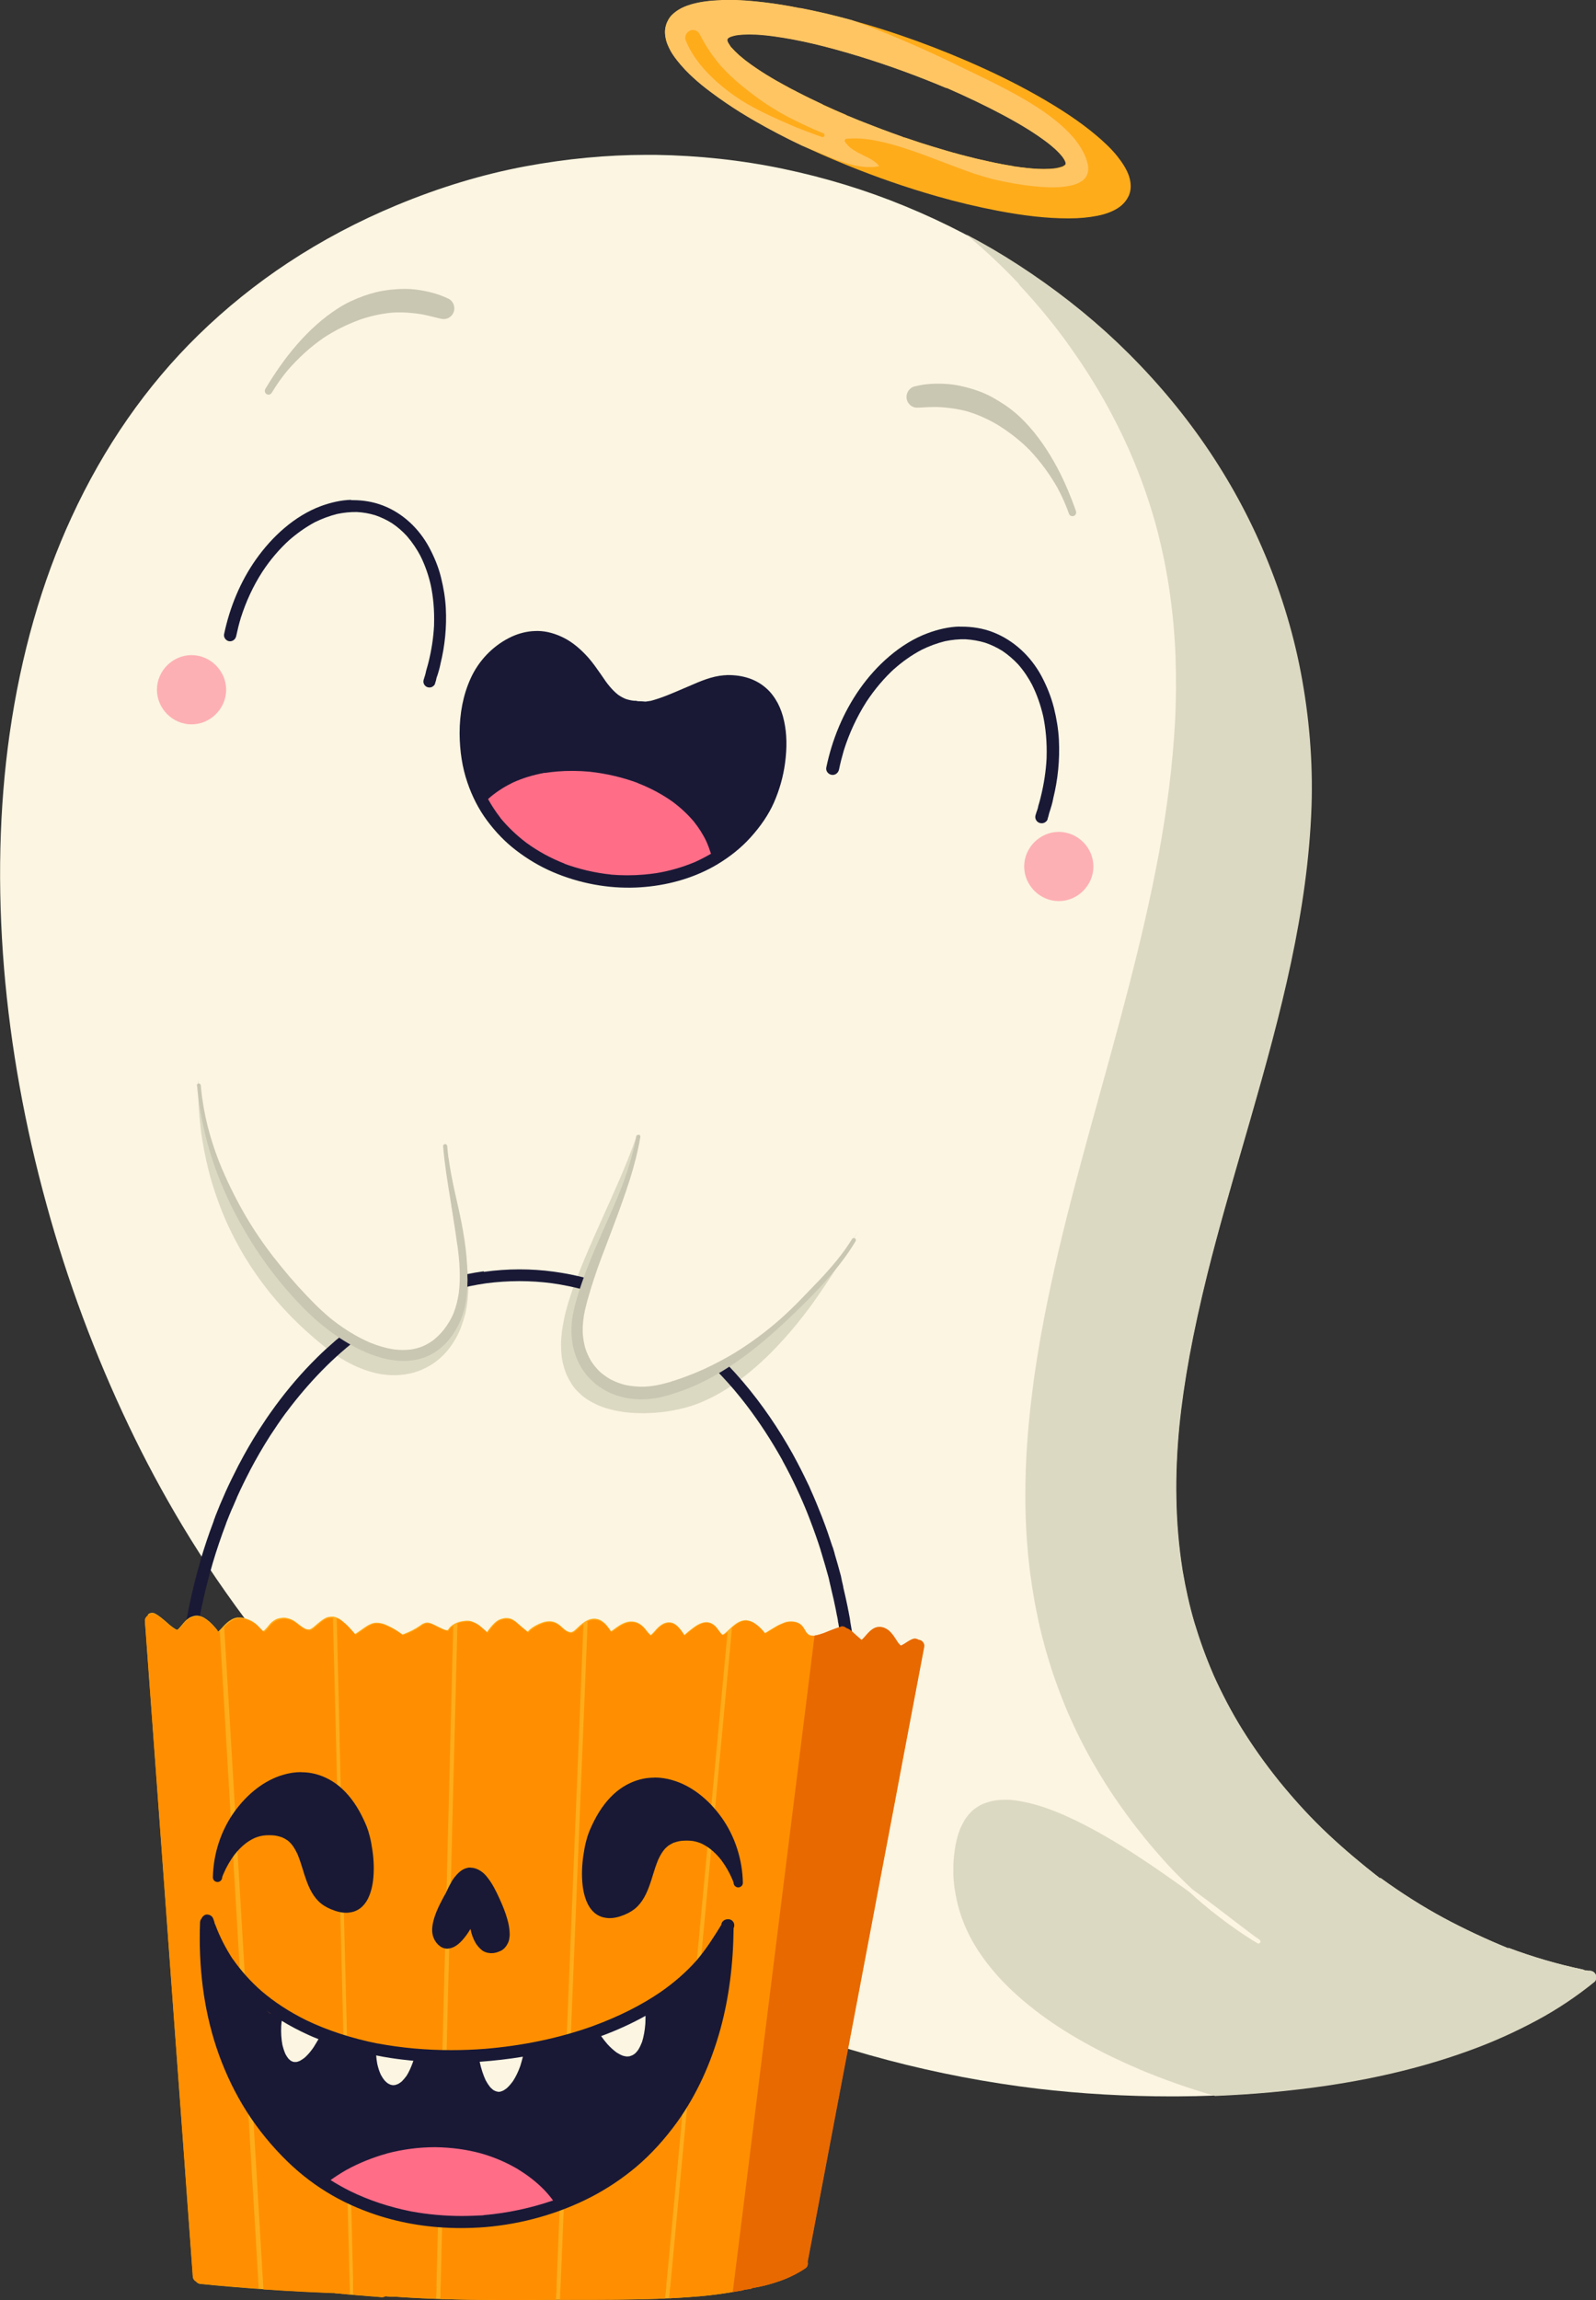 <?xml version="1.0" encoding="UTF-8"?><svg id="b" xmlns="http://www.w3.org/2000/svg" viewBox="0 0 148.07 213.29"><rect x="0" y="0" width="148.07" height="213.29" fill="#333333" stroke="none"/><g id="c"><path d="M67.59.02c-.23,0-.46,0-.69.01-1.05.03-1.9.15-2.63.35-.09.02-.18.05-.26.08-.17.05-.34.11-.51.18-.28.12-.54.26-.77.43-.15.11-.27.21-.37.31-.13.12-.25.27-.35.45,0,0-.04.08-.04.08-.15.26-.24.56-.27.91,0,0,0,.08,0,.08,0,.05,0,.11,0,.16,0,.16.02.34.07.53,0,0,.03.12.03.12.05.22.14.45.27.71.17.36.4.74.75,1.17.22.28.46.56.77.89.24.25.49.49.74.72.49.45,1.04.9,1.69,1.38.44.33.89.65,1.34.96.84.57,1.73,1.13,2.75,1.71,2.45,1.41,5.23,2.75,8.5,4.08,2.73,1.11,5.51,2.07,8.28,2.86,1.92.55,3.82,1,5.65,1.35,2.53.48,4.61.71,6.53.71h.13c.95,0,1.8-.08,2.61-.24.72-.14,1.35-.37,1.85-.68.52-.32.89-.76,1.1-1.27.24-.61.13-1.25,0-1.68-.23-.72-.68-1.35-1.09-1.88-.63-.79-1.4-1.47-1.99-1.97-1.49-1.25-3.27-2.44-5.61-3.76-1.89-1.06-3.94-2.07-6.27-3.08-4.25-1.84-8.55-3.3-12.79-4.33-.3-.07-.55-.13-.81-.19-.63-.14-1.26-.28-1.89-.4l-.12-.02h0c-1.15-.23-2.21-.39-3.24-.52-1.22-.15-2.32-.23-3.34-.23h0ZM78.54,10.67h-.03s0-.01,0-.01c-.73-.31-1.46-.64-2.19-.97-.75-.35-1.5-.71-2.24-1.09-.04-.02-.08-.04-.12-.06-.03-.01-.05-.02-.07-.04l-.13-.07-.13-.07c-.14-.07-.28-.14-.42-.22-.04-.02-.07-.04-.11-.06-1.51-.81-2.71-1.55-3.77-2.34l-.09-.07-.09-.07c-.19-.15-.38-.31-.57-.47-.3-.27-.53-.5-.73-.73l-.07-.07h0c-.06-.09-.12-.18-.17-.26-.05-.07-.08-.13-.11-.19l-.02-.07s-.02-.08-.03-.1v-.08s.05-.08.05-.08c.11-.08.16-.11.21-.14.23-.09.45-.14.71-.19.34-.04.69-.06,1.06-.06.82,0,1.63.09,2.3.19,2.35.33,4.82.91,8.03,1.89,2.64.81,5.34,1.8,8.02,2.93l-.13-.07c2,.86,3.76,1.7,5.39,2.57,1.71.92,2.97,1.7,4.06,2.53.42.33.96.77,1.4,1.32.1.14.19.28.26.43.02.06.03.12.05.18v.08s-.07.09-.07.09c-.1.07-.16.11-.23.14-.21.07-.43.13-.68.17-.33.04-.68.06-1.05.06-.75,0-1.5-.08-2.13-.16-.06,0-.11-.01-.16-.02l-.19-.03-.13-.02h-.14s0-.02,0-.02l-.11-.02-.11-.02c-.13-.02-.22-.04-.29-.05l-.3-.05-.28-.05-.16-.03-.13-.03-.17-.03-.11-.02-.15-.03-.13-.03-.27-.06h-.08s0-.02,0-.02l-.11-.02-.09-.02s-.06-.01-.09-.02l-.09-.02-.09-.02-.11-.02s-.09-.02-.14-.03c0,0-.14-.04-.14-.04-.03,0-.06-.01-.09-.02l-.1-.02-.1-.02c-.21-.05-.38-.09-.55-.14-.17-.04-.27-.06-.37-.09l-.13-.03-.1-.03c-.12-.03-.17-.04-.23-.06,0,0-.08-.02-.08-.02l-.16-.04-.1-.03c-.05-.01-.1-.02-.14-.04-.04,0-.07-.02-.11-.03,0,0-.14-.04-.14-.04l-.11-.02h0s-.16-.05-.16-.05l-.07-.02-.11-.03-.11-.03c-.51-.15-1.01-.3-1.51-.45-.76-.23-1.51-.47-2.25-.73-.11-.04-.17-.05-.22-.07l-.13-.04-.09-.02h0s-.11-.05-.11-.05l-.08-.03c-1.19-.42-2.37-.86-3.55-1.33l-.07-.03-.12-.05-.17-.06c-.37-.15-.73-.3-1.09-.45,0,0-.08-.03-.08-.04,0,0,0,0,0,0,0,0,0,0,0,0h0Z" style="fill:#ffac1b;"/><path d="M66.9.01c-1.06.04-1.89.15-2.63.35-.09.02-.18.05-.27.08-.17.05-.34.11-.5.18-.29.12-.55.27-.77.43-.15.11-.27.21-.37.31-.13.13-.25.28-.35.46l-.04.08c-.15.26-.24.57-.27.92v.08c0,.05-.01.11,0,.16,0,.15.02.32.07.53l.02.12c.06.22.15.46.27.71.16.36.4.73.75,1.18.22.28.47.57.77.89.24.25.49.49.74.72.49.45,1.04.9,1.69,1.38.44.33.89.65,1.35.96.86.59,1.76,1.15,2.74,1.71,1.34.77,2.77,1.52,4.31,2.25.11.04.21.08.32.13.36.15.72.3,1.08.45.78.33,1.56.66,2.37.93,0,0,0,0,0,0,0,0,0,0,0,0,0,0,0,0,0,0,.72.24,1.44.42,2.2.47h-.01.02s.02,0,.03,0c0,0,0,0,0,0,.19,0,.38,0,.57,0,.15-.01.3-.03.45-.06,0,0,0,0,0,0,0,0,0,0,0,0,0,0,0,0,0,0,.04,0,.08-.02.12-.03-.02-.03-.05-.06-.07-.09-.08-.08-.15-.16-.24-.23-.09-.07-.18-.14-.28-.21-.24-.15-.48-.28-.74-.4-.23-.12-.47-.23-.69-.35-.23-.13-.47-.27-.67-.44-.18-.16-.33-.32-.47-.52-.09-.12,0-.28.14-.29.94-.09,1.89,0,2.82.19,1.01.2,2,.49,2.97.82,1.08.36,2.14.76,3.2,1.17.96.36,1.91.73,2.88,1.06,0,0,0,0,0,0,0,0,0,0,0,0,0,0,0,0,0,0,.59.19,1.18.37,1.79.52.42.1.84.19,1.26.27,1.08.21,2.17.37,3.27.44.82.05,1.65.05,2.46-.1.31-.06.61-.15.89-.28.15-.08.29-.16.42-.27h0s0,0,.01,0c0,0,0,0,.01-.01,0,0,0,0-.01,0,.1-.09.18-.18.25-.29.06-.1.11-.2.14-.31.03-.11.05-.22.06-.34h0s0,0,0,0t0,0s0-.01,0-.02v-.02.02c0-.18-.01-.36-.05-.54,0,.01,0,.02,0,.03-.08-.35-.2-.68-.35-.99h0c-.14-.28-.3-.56-.48-.82-.17-.25-.36-.49-.56-.72,0,0,0,0,0,0-.89-1.01-1.95-1.83-3.06-2.58.01,0,.03.02.04.03-1.29-.86-2.65-1.6-4.03-2.3-.65-.33-1.31-.65-1.97-.97-.62-.3-1.24-.6-1.86-.9-3.14-1.52-6.34-2.91-9.62-4.1-.67-.18-1.35-.36-2.02-.52-.32-.08-.57-.14-.81-.19-.63-.14-1.26-.28-1.89-.4h-.12c-1.09-.23-2.15-.4-3.23-.53-1.26-.15-2.35-.23-3.34-.23-.23,0-.46,0-.69.01h0ZM76.33,9.68c-.75-.35-1.5-.71-2.23-1.09-.04-.02-.08-.04-.12-.06-.03-.01-.05-.02-.07-.04l-.13-.07-.13-.06c-.14-.07-.28-.14-.42-.22-.04-.02-.07-.04-.11-.06-1.5-.8-2.7-1.54-3.77-2.34l-.09-.07-.09-.06c-.19-.15-.38-.31-.57-.47-.3-.27-.53-.5-.73-.73l-.07-.07-.04-.07c-.04-.06-.08-.12-.12-.19-.05-.07-.08-.13-.11-.19l-.02-.07s-.02-.07-.03-.1l.05-.14c.09-.08.15-.11.21-.14.22-.08.43-.14.71-.18.33-.04.67-.06,1.06-.06.85,0,1.64.09,2.31.18,2.33.32,4.8.9,8.03,1.89,2.62.81,5.32,1.79,8.02,2.93l-.12-.09c2.09.93,3.85,1.77,5.37,2.59,1.7.91,2.95,1.69,4.06,2.53.39.3.95.76,1.4,1.32.1.13.19.27.26.43.01.05.03.09.04.14v.11s-.06.09-.06.09c-.08.06-.15.1-.23.14-.22.08-.44.13-.67.16-.32.04-.66.06-1.05.06-.61,0-1.31-.05-2.12-.16-.06,0-.11-.01-.16-.02l-.19-.03-.13-.02h-.14s-.11-.04-.11-.04l-.11-.02c-.13-.02-.22-.04-.3-.05l-.3-.05-.28-.05-.16-.03-.12-.03-.17-.03-.11-.02-.15-.03-.13-.03-.27-.06h-.08s-.11-.04-.11-.04l-.09-.02-.09-.02h0s-.08-.02-.08-.02l-.09-.02-.11-.03-.14-.03-.14-.03h-.09s0-.02,0-.02l-.1-.02-.09-.02c-.21-.05-.38-.09-.55-.14-.17-.04-.27-.06-.37-.09l-.13-.03-.1-.03-.15-.04-.09-.02-.08-.02-.16-.04-.1-.03-.14-.04s-.07-.02-.11-.03t-.14-.04l-.11-.02-.15-.05-.07-.02-.11-.03-.11-.03c-.51-.15-1.01-.3-1.51-.45-.76-.23-1.51-.47-2.25-.73-.11-.04-.17-.05-.22-.07l-.13-.04-.09-.02-.11-.05-.08-.03c-1.22-.43-2.41-.88-3.55-1.33l-.07-.03-.12-.05-.17-.06-.62-.26-.48-.19-.09-.04h0c-.76-.32-1.49-.65-2.22-.98h0ZM100.89,15.18s0,.01,0,.01c0,0,0,0,0-.01h0ZM80.37,15.5h.02-.03.01ZM90.39,16.11s.02,0,.03.01c0,0-.02,0-.03-.01h0ZM100.48,16.68s0,0,0,0c0,0,0,0,0,0h0s0,0,0,0c0,0,0,0,0,0h0Z" style="fill:#ffc563;"/><path d="M64.06,2.83c-.35.12-.59.54-.45.9.5,1.24,1.31,2.31,2.25,3.25.94.94,2,1.76,3.13,2.46.57.35,1.16.66,1.76.96.6.3,1.21.58,1.82.85.6.26,1.2.53,1.81.76.61.24,1.23.46,1.85.69.09.04.2.01.25-.09.04-.09,0-.22-.09-.25-.91-.35-1.8-.78-2.68-1.21-.9-.44-1.77-.95-2.61-1.5-.77-.51-1.5-1.07-2.22-1.65-.73-.59-1.41-1.23-2.04-1.93-.36-.43-.7-.87-1.01-1.33-.35-.52-.66-1.08-.96-1.64-.07-.11-.17-.19-.28-.25-.1-.05-.2-.07-.31-.07-.07,0-.15.01-.22.03h0Z" style="fill:#ffac1b;"/><path d="M59.95,14.36c-3.63,0-7.4.36-11.19,1.06-3.98.74-7.99,1.96-11.94,3.6-3.57,1.48-6.97,3.28-10.09,5.34-2.96,1.95-5.77,4.21-8.34,6.72-4.8,4.69-8.75,10.37-11.75,16.88-2.77,5.99-4.7,12.76-5.75,20.11-.97,6.83-1.14,14.16-.51,21.78.6,7.18,1.92,14.55,3.95,21.9,1.92,7.02,4.49,13.91,7.62,20.47,1.5,3.15,3.17,6.26,4.96,9.24,1.99,3.32,4.25,6.63,6.91,10.1,5.88,7.67,12.71,14.56,20.3,20.47,7.57,5.89,15.89,10.74,24.71,14.42,8.85,3.69,18.09,6.12,27.48,7.24,4,.47,8.18.71,12.41.71h.4c4.72-.02,9.41-.36,13.93-1.03,4.98-.74,9.39-1.84,13.48-3.34,2.09-.77,4.13-1.69,6.07-2.74,1.83-.99,3.61-2.18,5.3-3.54.12-.1.17-.29.17-.43,0-.15-.07-.3-.18-.41-.11-.1-.26-.16-.41-.16-.06,0-.1,0-.13.01-.06-.02-.11-.04-.16-.04h-.09s-.1-.01-.1-.01c-.04-.03-.1-.06-.18-.08-2.28-.47-4.61-1.15-6.93-2.02l.13.09c-2.1-.85-4.15-1.8-6.06-2.83-1.97-1.06-3.97-2.32-5.94-3.76l.09.12c-1.76-1.35-3.39-2.72-4.85-4.08-1.57-1.47-3.09-3.11-4.63-5l-.07-.09c-1.24-1.55-2.32-3.09-3.33-4.69-.96-1.55-1.86-3.24-2.66-5.02l-.05-.12c-.67-1.56-1.26-3.18-1.74-4.79-.45-1.53-.8-3.1-1.09-4.82l-.02-.14c-.33-2.06-.52-4.26-.56-6.54-.04-2.04.05-4.21.27-6.61.42-4.22,1.26-8.74,2.62-14.25,1-3.99,2.18-8.07,3.21-11.66l.8-2.77c2.78-9.68,5.3-19.18,5.62-28.93.13-4.07-.21-8.26-1.01-12.44-.75-3.88-1.96-7.75-3.59-11.51-3.07-7.06-7.58-13.45-13.42-19-2.74-2.6-5.84-5.03-9.2-7.21-3.23-2.09-6.76-3.93-10.49-5.46-3.6-1.48-7.4-2.64-11.29-3.45-3.83-.8-7.81-1.23-11.83-1.29-.28,0-.55,0-.83,0h0Z" style="fill:#fbf5e1;"/><path d="M65.01,101.19s0,0-.01,0c0,0,0,0,0,0,0,0,0,0,0,0-1.18.16-2.35.42-3.45.87.01,0,.03-.01.04-.02-.31.13-.62.27-.91.44-.27.15-.53.32-.78.5,0,0,0,0,0,0-.02.02-.05.04-.07.05-.01,0-.03.02-.04.03-.24.85-.51,1.7-.81,2.53-.45,1.26-.95,2.5-1.48,3.73-1.08,2.51-2.26,4.99-3.31,7.52,0-.01.01-.03.02-.04-.89,2.14-1.76,4.32-2.07,6.63h0c-.05.41-.09.82-.09,1.23,0,.38.02.75.06,1.12.04.28.09.57.17.85.06.24.14.49.24.73.18.43.4.83.67,1.21.13.17.27.34.43.49.16.16.33.31.51.46-.01-.01-.03-.02-.04-.03.23.18.47.34.72.48.26.14.52.27.79.39-.01,0-.03-.01-.04-.02.76.31,1.57.5,2.39.61h0,.01s0,0,0,0h0c1.25.15,2.5.12,3.74-.04h0c.57-.08,1.15-.19,1.71-.33.26-.07.53-.14.79-.23.27-.09.55-.19.82-.3-.01,0-.02,0-.03.01.69-.29,1.35-.62,2-1,.62-.37,1.22-.78,1.8-1.22-.01,0-.03.02-.04.03,2.23-1.69,4.15-3.75,5.86-5.96-.01.01-.02.03-.03.04.58-.75,1.13-1.52,1.66-2.3.59-.87,1.18-1.75,1.73-2.64,1.12-1.81,2.15-3.68,2.97-5.65,0,0,0,0,0,0,.35-.86.66-1.73.91-2.62.23-.83.41-1.67.53-2.53h0s0,0,0,0c0,0,0,0,0,0,0,0,0-.02,0-.03.03-.27.06-.54.06-.81,0-.21-.01-.42-.04-.62-.04-.28-.11-.56-.21-.82-.09-.22-.2-.42-.34-.61-.16-.21-.34-.39-.55-.55-.29-.22-.61-.38-.94-.52.01,0,.03.01.05.02-.8-.32-1.64-.47-2.48-.58h0s-.02,0-.04,0c.01,0,.02,0,.03,0-.01,0-.03,0-.04,0h0,0c-.5-.06-1-.11-1.51-.16-.48-.04-.95-.09-1.42-.14-1.03-.1-2.05-.2-3.08-.27-1.1-.08-2.2-.13-3.3-.13-1.18,0-2.37.06-3.54.21h0ZM80.92,111.36s0,.03-.01.04c0-.01,0-.03.01-.04h0ZM61.69,130.9s-.03,0-.04,0c.01,0,.03,0,.04,0h0Z" style="fill:#dcd9c2;"/><path d="M82.36,106.18h0s0,0,0,0c0,0,0,0,0,0h0Z" style="fill:#dcd9c2;"/><polygon points="53.19 128.58 53.19 128.57 53.19 128.58 53.19 128.58 53.19 128.58" style="fill:#dcd9c2;"/><polygon points="57.95 130.94 57.96 130.94 57.96 130.94 57.95 130.94 57.95 130.94 57.95 130.94" style="fill:#dcd9c2;"/><path d="M23.51,94.33s0,0,.01,0c-.95.03-1.91.13-2.83.4,0,0,0,0,0,0,0,0,0,0,0,0,0,0,0,0,0,0-.45.14-.88.32-1.29.57.01,0,.03-.01.04-.02-.19.12-.38.25-.54.41-.08.09-.15.18-.22.27-.09.66-.16,1.33-.21,2-.09,1.16-.12,2.32-.09,3.48,0,0,0,0,0,0,0,0,0,0,0,0,0,0,0,0,0-.01.04,1.41.16,2.82.38,4.22.22,1.38.52,2.74.92,4.08,0-.01,0-.03-.01-.04.37,1.22.81,2.43,1.33,3.6.53,1.17,1.12,2.3,1.79,3.4,0,0,0,0,0,0,0,0,0,0,0,0,0,0-.01-.01-.01-.02.69,1.12,1.45,2.2,2.27,3.22.83,1.02,1.72,1.99,2.67,2.9-.01-.01-.02-.02-.04-.04.69.66,1.41,1.3,2.15,1.9.38.31.76.61,1.16.89.38.26.77.5,1.17.73,0,0-.02-.01-.03-.02.43.24.87.45,1.32.63.42.17.86.31,1.3.42-.02,0-.03,0-.05-.01.36.09.72.16,1.08.19.35.04.69.05,1.04.04h-.03c.57-.02,1.13-.11,1.68-.26-.01,0-.03,0-.05.01.53-.16,1.04-.38,1.52-.67-.01,0-.03.02-.04.03.48-.3.91-.64,1.3-1.04l-.03.03c.22-.23.44-.48.63-.75.18-.25.35-.51.5-.78,0,0,0,.01-.01.02.19-.35.37-.71.5-1.09.14-.37.26-.76.36-1.14,0,.01,0,.03-.01.05.12-.47.2-.96.25-1.44.05-.52.07-1.04.06-1.56v.05c0-.37-.03-.74-.07-1.1-.04-.4-.09-.8-.15-1.2-.12-.85-.26-1.7-.42-2.54-.31-1.73-.66-3.46-.94-5.19-.14-.89-.27-1.79-.37-2.69-.04-.43-.08-.86-.11-1.29-.02-.37-.04-.74-.06-1.11-.03-.57-.05-1.15-.11-1.72-.05-.44-.12-.87-.24-1.29,0,.02,0,.03.01.05-.1-.34-.24-.65-.42-.96,0,0,0,0,0,0,0,0,0,0,0,0,0,0,0,0,0,0-.18-.27-.38-.52-.61-.75h0c-.63-.6-1.36-1.07-2.12-1.49,0,0,0,0,0,0-.01,0-.03-.01-.04-.02,0,0,0,0,0,0,0,0,0,0,0,0-.37-.2-.74-.37-1.13-.54-.51-.22-1.04-.42-1.56-.61-1.29-.46-2.61-.85-3.94-1.18.02,0,.03,0,.05.01-1.31-.32-2.64-.6-3.97-.78-1.1-.15-2.2-.25-3.31-.25-.14,0-.29,0-.43,0h0ZM23.51,94.33h-.03.03ZM18.39,101.44v.03-.03h0ZM22.79,116.67s0,0,0,.01c0,0,0,0,0-.01h0Z" style="fill:#dcd9c2;"/><path d="M20.72,94.72s.02,0,.02,0c0,0-.01,0-.02,0h0Z" style="fill:#dcd9c2;"/><path d="M94.53,26.38c1.47,1.57,2.86,3.22,4.14,4.95,1.37,1.86,2.64,3.79,3.77,5.8,1.08,1.92,2.06,3.91,2.89,5.96.79,1.95,1.47,3.94,2.01,5.98.51,1.97.92,3.96,1.2,5.98.27,1.94.45,3.89.52,5.84.07,2.03.06,4.06-.05,6.08-.22,4.06-.75,8.09-1.48,12.09-1.55,8.38-3.9,16.58-6.16,24.78-2.23,8.1-4.39,16.24-5.52,24.57,0,.01,0,.02,0,.04,0,0,0,0,0,0-.39,2.95-.66,5.93-.71,8.9-.03,1.51-.01,3.03.07,4.55.08,1.43.21,2.85.4,4.27,0-.02,0-.03,0-.05.29,2.13.69,4.26,1.26,6.34.27,1.01.58,2.02.92,3.02.35,1.01.73,2.01,1.14,2.99,0-.01-.01-.03-.02-.04.83,1.95,1.78,3.86,2.87,5.68.54.91,1.11,1.82,1.71,2.69.62.91,1.27,1.8,1.94,2.67,0-.01-.02-.02-.03-.04.53.67,1.06,1.34,1.61,1.98.63.73,1.27,1.46,1.94,2.15.55.56,1.11,1.12,1.69,1.65.53.39,1.05.78,1.58,1.17.93.7,1.85,1.41,2.78,2.12.61.46,1.22.94,1.85,1.37.08.06.12.17.07.26-.05.09-.17.12-.26.07-.66-.4-1.31-.82-1.94-1.26-.54-.37-1.07-.76-1.59-1.16-.53-.4-1.06-.83-1.57-1.26-.4-.34-.79-.68-1.17-1.04-.35-.26-.71-.52-1.07-.77-1.75-1.25-3.53-2.47-5.37-3.6-1.78-1.09-3.61-2.1-5.52-2.92.01,0,.03.01.05.02-1.34-.56-2.73-1.04-4.18-1.24.01,0,.03,0,.05,0-.34-.04-.68-.08-1.03-.08-.32,0-.63.02-.94.06h.02c-.22.03-.44.07-.66.14-.18.05-.35.11-.52.18.01,0,.03-.01.04-.02-.17.07-.33.15-.48.24-.12.08-.24.16-.36.24.01,0,.02-.02.04-.03-.14.12-.29.23-.41.37-.11.11-.2.22-.3.34-.14.18-.27.37-.37.57-.11.19-.2.39-.29.59,0-.01,0-.02.01-.04-.12.31-.23.62-.31.95-.09.37-.17.74-.22,1.12h0c-.08.6-.13,1.21-.12,1.82,0,.31,0,.62.03.93.02.3.06.61.1.91,0-.01,0-.03,0-.05.09.6.21,1.19.38,1.77.08.29.17.58.27.86.08.22.17.44.25.65,0,0,0,0,0,.01,0,0,0,0,0-.01,0,0,0-.01-.01-.02.29.67.61,1.33.99,1.95.19.32.39.63.61.93.17.25.35.5.54.74.63.81,1.32,1.58,2.05,2.28.39.37.78.73,1.19,1.08.35.3.71.59,1.08.88,0,0,0,0,0,0,0,0,0,0,0,0,0,0,0,0,0,0,0,0,.02.01.02.02,0,0-.01,0-.02-.01,0,0,.02.01.03.02,0,0,0,0,0,0,0,0,0,0,0,0,0,0,0,0,0,0,1.45,1.12,2.99,2.12,4.59,3.01.83.47,1.68.91,2.54,1.33.86.41,1.73.81,2.61,1.18,0,0,0,0-.01,0,.01,0,.02,0,.03.02,0,0,0,0,0,0,0,0,0,0,0,0h0s0,0,0,0c2.29.95,4.63,1.78,7.01,2.46,3.49-.14,6.96-.45,10.36-.95,4.98-.74,9.39-1.84,13.48-3.35,2.08-.76,4.12-1.69,6.07-2.74,1.82-.98,3.61-2.17,5.3-3.54.12-.1.17-.3.17-.44,0-.16-.08-.31-.19-.42-.11-.11-.27-.17-.42-.17-.06,0-.09,0-.13,0-.06-.01-.12-.03-.17-.04h-.09s-.1-.01-.1-.01c-.04-.03-.1-.06-.18-.07-2.26-.47-4.59-1.15-6.92-2.02l.12.11c-2.17-.91-4.21-1.86-6.05-2.85-1.97-1.06-3.97-2.33-5.94-3.76l.07.14c-1.83-1.44-3.46-2.82-4.82-4.1-1.58-1.47-3.09-3.11-4.63-5l-.07-.09c-1.24-1.55-2.33-3.08-3.33-4.69-.96-1.54-1.85-3.23-2.66-5.02l-.05-.12c-.67-1.55-1.25-3.16-1.74-4.79-.45-1.53-.8-3.11-1.09-4.81l-.02-.14c-.33-2.09-.52-4.29-.56-6.55-.04-2.04.04-4.2.27-6.61.42-4.19,1.25-8.71,2.62-14.24.99-3.97,2.19-8.1,3.15-11.43l.07-.24.8-2.77c2.78-9.67,5.3-19.16,5.63-28.94.13-4.08-.21-8.26-1.01-12.43-.75-3.89-1.96-7.77-3.59-11.51-3.06-7.06-7.58-13.45-13.42-19.01-2.74-2.6-5.84-5.03-9.21-7.21-1.54-1-3.14-1.94-4.81-2.81,1.73,1.44,3.39,2.99,4.93,4.63h0ZM92.38,166.94s0,0-.01,0c0,0,0,0,.01,0h0ZM89.43,178.5s0,0,0,.01c0,0,0,0,0-.01h0Z" style="fill:#dcd9c2;"/><path d="M95.83,128.43s0-.01,0-.02h0s0,0,0,.02h0Z" style="fill:#dcd9c2;"/><path d="M52.32,71.1c-1.16,0-2.26.12-3.27.36-1.13.26-2.7.85-3.78,2.15,0,0-.04.06-.04.06-.11.03-.19.1-.24.19-.05.09-.05.2-.02.3.39,1.2,1.18,2.3,2.42,3.36.52.44,1.11.87,1.88,1.34.61.38,1.28.73,2.03,1.08.59.27,1.21.52,1.88.76.38.14.77.26,1.16.37.46.13.97.23,1.56.31.55.07,1.13.11,1.74.11.43,0,.89-.02,1.36-.06.97-.07,1.93-.26,2.83-.44l.62-.12c.39-.07.78-.14,1.17-.23.62-.14,1.34-.33,2.01-.69.26-.14.47-.31.61-.5.13-.18.22-.41.26-.67.05-.4-.04-.81-.3-1.3-.12-.22-.26-.41-.39-.58-.16-.2-.36-.41-.61-.65-.39-.38-.85-.75-1.48-1.19-1-.71-2.15-1.38-3.52-2.07-.49-.24-.98-.48-1.48-.69-.34-.15-.69-.3-1.04-.42-.47-.16-1-.3-1.67-.43-.7-.14-1.45-.24-2.22-.3-.51-.04-.97-.06-1.43-.06h0Z" style="fill:#ff6d87;"/><path d="M49.38,58.53c.17-.01.34-.02.51-.02.83.01,1.68.25,2.52.69.74.39,1.46.99,2.16,1.77.44.5.82,1.05,1.19,1.58l.31.45c.1.15.2.29.31.43.33.42.64.74.97,1,.22.15.45.28.69.38.24.08.49.14.76.17.05,0,.1,0,.15,0,.07,0,.14.02.21.04.24,0,.49.02.73.04.16-.02.33-.05.49-.07,1.01-.27,2-.7,2.95-1.11l.35-.15.26-.11c1.03-.45,2.09-.91,3.22-1,.1,0,.2-.01.3-.02.74-.01,1.42.09,2.04.3.59.2,1.13.51,1.6.93.4.35.75.81,1.05,1.36.26.5.47,1.07.6,1.7.25,1.15.28,2.43.08,3.9-.17,1.25-.52,2.48-1.04,3.66-.48,1.08-1.21,2.16-2.17,3.22-.86.95-1.9,1.78-3.08,2.49-1.95,1.16-4.28,1.88-6.75,2.09-.26.02-.51.04-.77.05-2.62.11-5.3-.39-7.76-1.45-1.16-.5-2.3-1.17-3.37-1.99-1-.76-1.91-1.7-2.71-2.78-.77-1.04-1.38-2.23-1.82-3.53-.47-1.37-.71-2.9-.72-4.55,0-1.85.33-3.55,1.01-5.06.73-1.63,2-2.97,3.55-3.77.69-.36,1.44-.58,2.17-.64h0ZM54.7,71.56c-1.02-.09-2.03-.1-3.01-.02-.37.03-.74.08-1.11.13,0,0-.02,0-.04,0,0,0-.01,0-.01,0,0,0-.04,0-.04,0-1.06.2-2.02.49-2.89.89-.71.34-1.4.77-2.04,1.29-.1.08-.19.17-.28.25.33.6.71,1.17,1.11,1.69l.05.08h0c.67.81,1.48,1.59,2.38,2.27,1.09.8,2.29,1.45,3.57,1.95h-.08s-.07-.04-.07-.04c1.42.53,2.92.89,4.47,1.05,0,0-.01,0-.02,0-.02,0-.04,0-.06,0,1.05.09,2.1.09,3.12,0,.37-.03.75-.08,1.12-.13,1.23-.2,2.4-.54,3.5-.99l.08-.03h0c.52-.24,1.03-.5,1.51-.78-.13-.41-.27-.79-.43-1.15-.3-.64-.7-1.26-1.16-1.84-.58-.68-1.24-1.3-1.99-1.85-.97-.69-2.08-1.28-3.28-1.74l.14.04c-1.45-.54-2.98-.9-4.55-1.07h0Z" style="fill:#191936;"/><path d="M32.59,46.35c-.95.02-1.9.25-2.79.57-1.25.46-2.41,1.19-3.42,2.05-1,.85-1.87,1.83-2.63,2.9-1.46,2.07-2.44,4.46-2.96,6.94-.06.3.17.6.46.65.31.05.59-.16.66-.46.12-.57.26-1.14.43-1.7.48-1.51,1.14-2.95,2-4.28.72-1.1,1.57-2.1,2.54-2.98-.04.03-.07.06-.11.1.75-.66,1.56-1.24,2.43-1.71.67-.33,1.36-.59,2.08-.77.61-.13,1.22-.19,1.84-.18.58.03,1.14.13,1.7.3.55.19,1.06.43,1.55.74.51.34.97.74,1.39,1.2.5.58.92,1.21,1.28,1.89-.02-.04-.04-.09-.07-.13.45.89.78,1.83,1,2.8,0-.05-.02-.09-.03-.14.27,1.24.37,2.5.33,3.77,0-.01,0-.02,0-.03,0,.02,0,.04,0,.06,0,.03,0,.06,0,.09,0-.01,0-.02,0-.03-.06,1.16-.24,2.31-.52,3.43-.01.05-.03.1-.04.15,0,.01,0,.02-.01.04-.06.21-.12.43-.18.64h0s0,.02,0,.02c0,.02,0,.03-.01.05,0,.02-.02.05-.02.07,0,.01,0,.02-.01.04,0,0,0,0,0,.01,0,.02,0,.03-.01.05,0,.02-.01.04-.02.05,0,0,0,.01,0,.02,0,0,0,0,0,0,0,.02-.01.03-.02.05,0,.02,0,.03-.01.05,0,0,0,0,0,.01,0,.02-.01.03-.02.05-.01.04-.03.07-.04.11,0,0,0,.02,0,.02,0,.03-.02.06-.03.09-.05.15-.07.28-.02.43.05.14.16.26.29.32.14.06.29.07.43.02.13-.05.27-.16.32-.29,0-.02.02-.04.02-.06,0,0,0,0,0-.01,0,0,0,0,0-.01,0-.01,0-.03.01-.04.02-.05.03-.1.05-.15,0-.02.02-.05.02-.07,0-.01,0-.03.01-.04,0,0,0-.02,0-.02,0,0,0,0,0,0,0-.02.01-.04.02-.05,0,0,0-.02,0-.03,0,0,0,0,0-.01,0,0,0,0,0-.01.02-.05.03-.1.05-.16,0,0,0,0,0,0,0-.03.02-.05.03-.08l.02-.05s0,0,0-.01c0,0,0,0,0,0,0-.03.02-.06.03-.09.07-.23.14-.47.2-.71,0-.01,0-.02,0-.03.02-.07.04-.14.05-.21,0,0,0,0,0-.01.42-1.69.59-3.44.5-5.18-.05-.96-.21-1.9-.44-2.83-.24-.99-.63-1.92-1.11-2.82-.94-1.74-2.44-3.17-4.3-3.88-.89-.34-1.82-.49-2.76-.49-.06,0-.12,0-.19,0h0ZM33.03,47.47s.04,0,.06,0c-.02,0-.04,0-.06,0h0ZM33.13,47.48s.03,0,.05,0c-.02,0-.03,0-.05,0h0ZM31.39,47.63s-.03,0-.04,0c.01,0,.03,0,.04,0h0ZM34.68,47.73s.09.03.13.04c-.04-.01-.09-.03-.13-.04h0ZM22.37,57.18s-.02.06-.03.08c0-.03.02-.06.03-.08h0ZM40.26,57.98s0-.04,0-.05c0-.01,0-.02,0-.03,0,.03,0,.06,0,.08h0Z" style="fill:#191936;"/><path d="M89.04,58.1c-1,.02-2,.26-2.93.6-1.32.48-2.53,1.25-3.59,2.15-1.05.89-1.97,1.92-2.76,3.04-1.53,2.18-2.56,4.68-3.1,7.28-.07.32.18.63.49.68.33.06.62-.17.69-.49.12-.6.28-1.2.45-1.79.5-1.58,1.2-3.09,2.09-4.49.76-1.15,1.64-2.2,2.66-3.13-.04.03-.07.07-.11.11.78-.7,1.63-1.3,2.55-1.79.7-.35,1.43-.62,2.19-.81.64-.13,1.27-.2,1.92-.18.61.04,1.2.14,1.78.31.57.19,1.11.45,1.63.77.53.36,1.02.78,1.46,1.25.53.6.97,1.27,1.34,1.98-.02-.04-.05-.09-.07-.13.47.93.81,1.92,1.05,2.94,0-.05-.02-.1-.03-.15.28,1.3.39,2.62.35,3.95,0-.01,0-.02,0-.03,0,.02,0,.04,0,.06,0,.03,0,.06,0,.09,0-.01,0-.02,0-.03-.06,1.21-.25,2.42-.54,3.6-.01.05-.03.11-.04.16,0,.01,0,.03-.01.04-.06.22-.12.45-.19.67,0,0,0,0,0,.01,0,0,0,0,0,.01,0,.02,0,.03-.01.05,0,.03-.02.05-.02.08,0,.01,0,.03-.01.04,0,0,0,0,0,.01,0,.02-.01.03-.02.05,0,.02-.01.04-.02.06,0,0,0,.01,0,.02,0,0,0,0,0,0,0,.02-.01.03-.02.05,0,.02-.01.03-.02.05,0,0,0,0,0,.01,0,.02-.01.04-.02.05-.01.04-.03.08-.04.12,0,0,0,.02-.01.03,0,.03-.02.06-.03.1-.05.15-.08.29-.02.45.05.15.16.27.31.34.14.06.31.07.45.02.14-.05.29-.17.34-.31,0-.02.02-.04.02-.07,0,0,0,0,0-.02,0,0,0,0,0-.01,0-.01,0-.03.01-.04.02-.05.04-.1.05-.15,0-.02.02-.05.02-.07,0-.01,0-.03.01-.04,0,0,0-.02,0-.02,0,0,0,0,0,0,0-.02.01-.04.02-.06,0-.01,0-.02.01-.03,0,0,0-.01,0-.02,0,0,0,0,0-.01.02-.05.03-.11.05-.16h0s.02-.06.03-.09c0-.02.01-.03.02-.05,0,0,0,0,0-.01,0,0,0,0,0,0,.01-.03.02-.07.03-.1.08-.24.15-.49.21-.74,0-.01,0-.02,0-.03.02-.07.04-.14.05-.22,0,0,0,0,0-.01.44-1.77.62-3.6.53-5.43-.05-1-.22-2-.46-2.97-.26-1.03-.66-2.02-1.16-2.96-.98-1.82-2.56-3.32-4.51-4.07-.93-.36-1.91-.51-2.9-.51-.07,0-.13,0-.2,0h0ZM89.51,59.28s.04,0,.06,0c-.02,0-.04,0-.06,0h0ZM89.61,59.29s.04,0,.05,0c-.02,0-.04,0-.05,0h0ZM87.79,59.44s-.03,0-.04,0c.01,0,.03,0,.04,0h0ZM91.23,59.55s.09.03.14.05c-.05-.01-.09-.03-.14-.05h0ZM78.33,69.46s-.02.06-.03.09c0-.03.02-.06.03-.09h0ZM97.09,70.3s0-.04,0-.06c0-.01,0-.02,0-.03,0,.03,0,.06,0,.09h0Z" style="fill:#191936;"/><path d="M44.86,117.89c-2.1.29-4.15.86-6.11,1.68-1.14.47-2.24,1.02-3.3,1.65-.01,0-.02.01-.04.02-.75.44-1.47.92-2.17,1.42,0,0,0,0,0,0-.04.03-.09.06-.13.09,0,0-.02.01-.02.02-.62.45-1.22.92-1.8,1.41-.01,0-.02.02-.04.03-.04.04-.08.07-.12.1,0,0,0,0,0,0-.59.51-1.17,1.03-1.72,1.58-.01,0-.02.02-.03.03-1.39,1.37-2.65,2.85-3.81,4.42,0,.01-.02.03-.03.04-.04.06-.08.11-.12.17,0,0,0,0,0,0-.47.64-.91,1.29-1.34,1.96,0,0,0,0,0,0,0,0,0,.01-.01.02-.02.02-.03.05-.05.07,0,0,0,.01-.01.02-.66,1.03-1.27,2.09-1.84,3.18,0,0-.01.02-.02.03-.03.06-.06.12-.09.18-.4.78-.79,1.57-1.15,2.37,0,.02-.02.04-.02.05-.33.73-.64,1.47-.93,2.22,0,0,0,.02,0,.02-.04.09-.07.19-.11.28,0,0,0,0,0,.01,0,0,0,.01,0,.02-.02.06-.04.11-.06.17-.44,1.16-.83,2.33-1.18,3.51,0,.01,0,.02,0,.03-.83,2.81-1.41,5.68-1.79,8.59,0,.02,0,.03,0,.05,0,.02,0,.04,0,.05,0,0,0,.01,0,.02,0,0,0,0,0,.01-.05.37-.09.75-.13,1.12-.02.14.07.3.17.4.11.11.25.17.4.17s.29-.06.4-.17c.12-.12.15-.24.17-.4.04-.4.09-.8.14-1.2,0,0,0,0,0,0,.02-.15.04-.29.06-.43,0,.05-.01.1-.02.15.37-2.72.94-5.41,1.71-8.05,0-.01,0-.02.01-.04.37-1.25.79-2.48,1.25-3.69,0,0,0-.01,0-.02.01-.03.02-.06.03-.08,0,0,0,0,0,0,.17-.44.35-.87.53-1.3,0,0,0,.01,0,.02.14-.33.29-.67.43-1,0-.01,0-.02.01-.03,0,0,0-.02.01-.03.37-.82.76-1.62,1.18-2.42,0,0,0-.02.01-.03.59-1.12,1.22-2.21,1.9-3.27.45-.69.92-1.38,1.4-2.04.02-.02.03-.04.05-.06.17-.23.34-.45.51-.67.99-1.27,2.06-2.49,3.21-3.63,0,0,0,0,0,0,.01-.01.02-.02.04-.04.58-.57,1.18-1.12,1.8-1.64,0,0,.01-.01.02-.02.32-.27.64-.53.97-.79.25-.19.51-.39.77-.57.01,0,.03-.02.04-.03.64-.46,1.3-.89,1.97-1.3.01,0,.02-.01.04-.02,1.07-.64,2.18-1.2,3.33-1.69,1.89-.78,3.86-1.32,5.89-1.61,2.03-.26,4.08-.27,6.11,0,2.03.29,4.02.83,5.92,1.61,1.81.77,3.52,1.73,5.12,2.86.01.01.03.02.04.03.32.23.65.47.96.71,0,0-.02-.01-.03-.02,1.78,1.39,3.4,2.97,4.87,4.69,0,0,0,.01.02.02,0,0,0,0,.01.01,0,0,0,.01.01.02.37.44.73.88,1.08,1.34,1.23,1.61,2.34,3.32,3.33,5.09.01.02.02.04.03.06,0,0,0,0,0,.01.48.87.93,1.76,1.35,2.66,0,0,0,0,0,.01.07.14.13.28.2.43,0,.01.01.03.02.04.18.39.35.79.52,1.19,0,0,0,0,0,0,.16.39.32.78.47,1.18.01.04.03.07.04.11.34.89.66,1.79.95,2.7,0,0,0,.02,0,.03.02.06.04.12.06.19.01.04.03.08.04.12,0,0,0,0,0,.01.22.71.42,1.42.62,2.14,0,0,0,0,0,0,.02.09.05.18.07.28,0,.01,0,.02,0,.04.02.08.04.15.06.23,0,0,0,.02,0,.02.04.15.08.31.11.46,0,0,0,0,0,.01,0,0,0,0,0,0,.17.69.32,1.37.46,2.06,0,0,0,0,0,.01,0,.05.02.1.03.15.01.07.03.14.04.22,0,.04.02.09.03.13.02.1.04.21.06.31,0,.04.01.07.02.11,0,0,0,0,0,0,0,.02,0,.03,0,.05.01.07.02.14.04.21.13.72.24,1.44.34,2.16,0,0,0-.01,0-.02,0,.02,0,.03,0,.05,0,.03,0,.07.01.1,0,0,0-.02,0-.02,0,.03,0,.06.01.09,0,0,0,.01,0,.02,0,.04,0,.07.01.11,0,.02,0,.04,0,.06,0,.02,0,.03,0,.05.02.12.03.24.05.36,0,0,0,0,0,.01.09.76.16,1.51.22,2.27,0,.01,0,.02,0,.03.01.13.02.26.03.4,0,.03,0,.05,0,.08,0,.05,0,.11.01.16,0,0,0,.01,0,.02,0,.07,0,.15.01.22,0,.03,0,.07,0,.1,0,0,0,.02,0,.02,0,.02,0,.04,0,.06,0,0,0,0,0,0h0s0,.02,0,.03c0,.01,0,.02,0,.03,0,.06,0,.13.01.19.02.31.24.57.57.57.3,0,.58-.26.57-.57,0-.06,0-.12-.01-.19,0,0,0,0,0-.01,0,0,0,0,0-.01,0,0,0-.01,0-.02,0,0,0,0,0-.01,0-.05,0-.11-.01-.16,0-.07,0-.14-.01-.2,0-.02,0-.04,0-.06,0,0,0,0,0-.01,0-.05,0-.1-.01-.14,0-.01,0-.02,0-.03,0-.04,0-.08,0-.12,0,0,0-.01,0-.02,0,0,0,0,0,0,0,0,0,0,0-.01,0-.06,0-.12-.01-.18-.05-.72-.12-1.43-.2-2.15,0,0,0-.02,0-.03,0-.02,0-.04,0-.06-.03-.21-.05-.42-.08-.64,0-.04,0-.09-.02-.13,0-.02,0-.05-.01-.07-.11-.84-.23-1.67-.38-2.5,0-.01,0-.03,0-.04-.01-.06-.02-.12-.03-.18,0-.03,0-.05-.01-.08,0-.03-.01-.06-.02-.09,0-.02,0-.05-.01-.07-.02-.09-.03-.18-.05-.26-.01-.06-.02-.11-.03-.17,0-.04-.02-.09-.03-.13-.02-.09-.03-.18-.05-.27,0,0,0,0,0-.01-.13-.63-.27-1.26-.42-1.89,0-.01,0-.03,0-.04,0-.03-.02-.07-.02-.1-.04-.17-.08-.34-.12-.51,0-.01,0-.02,0-.03,0-.03-.02-.06-.02-.09-.01-.04-.02-.09-.03-.13,0-.01,0-.03-.01-.04,0,0,0,0,0,0,0-.01,0-.02,0-.04-.19-.71-.39-1.42-.6-2.12,0,0,0-.02,0-.03-.04-.15-.09-.29-.13-.43-.01-.04-.02-.08-.04-.12,0-.01,0-.03-.02-.04-.29-.89-.59-1.78-.93-2.65,0,0,0,0,0-.01,0-.01-.01-.03-.02-.04,0-.02-.02-.04-.02-.06,0-.01-.01-.03-.02-.04,0,0,0,0,0-.01-.34-.87-.7-1.74-1.09-2.6,0,0,0-.02-.01-.03-.06-.14-.12-.28-.19-.41,0-.01-.01-.03-.02-.04-.42-.89-.87-1.77-1.34-2.63,0-.01-.01-.03-.02-.04-1.33-2.39-2.87-4.66-4.64-6.74-.01-.01-.02-.03-.04-.04,0,0-.02-.02-.02-.03-1.77-2.07-3.77-3.92-5.99-5.51,0,0,0,0,0,0,0,0-.02-.01-.03-.02-.85-.6-1.73-1.16-2.65-1.67-.89-.5-1.82-.93-2.77-1.32-1.93-.81-3.96-1.35-6.03-1.63-1.07-.15-2.15-.22-3.23-.22s-2.19.08-3.28.23h0ZM57.13,120.62s.07.03.1.04c-.03-.01-.07-.03-.1-.04h0ZM74.6,139.61s0,.02.02.04c0-.01-.01-.02-.02-.04h0ZM78.14,152.79s0-.05,0-.07c0-.01,0-.02,0-.04,0,.04,0,.07.01.11h0Z" style="fill:#191936;"/><path d="M13.73,149.8s-.05.04-.08.05c-.12.11-.22.28-.21.43l1.22,16.65.63,8.63.9,12.33.94,12.79c.14,2.02.29,4.04.44,6.06l.3,4.13c0,.06,0,.11.01.16.01.17.04.3.15.42.05.05.11.09.16.12.09.12.23.2.39.22,3.98.4,8.05.67,12.45.84.02,0,.05.01.08.02.94.1,1.89.18,2.82.25l.2.02c.42.03.84.06,1.26.1.16,0,.26-.03.36-.09l.44.03.24.02h0c.12,0,.14,0,.17-.01,2.8.2,5.79.3,9.67.31h.66c1.1,0,2.21,0,3.31-.01,1.1,0,2.21-.01,3.31-.01,2.28,0,4.86,0,7.43-.09,1.4-.05,2.74-.13,3.99-.24.93-.08,1.91-.21,2.99-.39h0s-.01,0-.02,0l.04-.28.28-2.17,2.35-18.81,1.72-13.82,1.72-13.83.74-5.98.75-5.98h-.14c-.05,0-.11-.01-.16-.02l-.13-.03-.1-.06-.07-.05c-.06-.07-.1-.11-.13-.15l-.1-.17c-.13-.22-.26-.45-.49-.61-.22-.15-.51-.23-.82-.23-.14,0-.27.01-.41.04-.18.04-.36.12-.54.2-.24.1-.45.22-.66.35l-.4.24c-.17.11-.3.19-.43.26-.13-.18-.29-.36-.48-.54-.19-.18-.39-.33-.59-.45-.19-.11-.4-.17-.66-.21-.22,0-.38.04-.58.12-.22.09-.4.22-.55.34-.15.11-.28.24-.42.37l-.07.06c-.15.14-.26.25-.39.35-.05.03-.11.06-.16.09l-.09-.02c-.11-.11-.21-.25-.3-.38-.13-.17-.22-.3-.34-.41-.17-.16-.36-.27-.57-.31-.07-.02-.15-.03-.24-.03-.11,0-.23.02-.36.06-.4.12-.74.37-1.13.68-.14.1-.27.22-.4.33l-.15.13c-.09-.17-.22-.36-.36-.54-.21-.26-.54-.61-.97-.64-.03,0-.06,0-.09,0-.33,0-.64.14-.98.45-.11.1-.21.21-.3.32-.13.14-.25.28-.4.4l-.06-.03c-.15-.14-.27-.28-.39-.45l-.1-.12c-.08-.1-.18-.2-.28-.28-.17-.14-.33-.23-.52-.3-.12-.04-.27-.07-.42-.07h-.13c-.21.02-.39.06-.58.14-.34.14-.65.37-.9.55-.12.09-.22.16-.32.22l-.08-.14c-.15-.2-.26-.35-.38-.49-.13-.14-.29-.27-.47-.38-.18-.1-.39-.16-.62-.16-.22,0-.42.05-.61.14-.19.08-.36.21-.51.32-.15.11-.28.24-.41.36-.11.11-.22.21-.34.31-.06.04-.12.07-.19.1l-.09.02h-.09c-.08-.02-.17-.05-.25-.08-.09-.05-.18-.11-.26-.17l-.18-.16c-.19-.18-.36-.32-.56-.43-.21-.12-.44-.17-.68-.17-.21,0-.43.04-.68.13-.44.16-.8.36-1.11.62-.08.07-.15.15-.22.23-.05-.06-.12-.11-.19-.17l-.13-.11c-.18-.15-.4-.33-.61-.52-.17-.15-.36-.31-.59-.4-.13-.05-.28-.08-.44-.08-.08,0-.16,0-.23.02-.25.05-.45.12-.59.21-.36.24-.62.57-.87.9-.04.06-.09.12-.13.19l-.05-.08c-.22-.19-.43-.39-.66-.57-.19-.14-.41-.26-.68-.35-.13-.05-.27-.07-.43-.07-.12,0-.24.01-.36.03-.45.06-.85.22-1.16.49-.12.1-.21.24-.29.36-.18,0-.3-.05-.42-.1-.26-.12-.52-.24-.77-.37l-.08-.04c-.15-.07-.27-.13-.4-.16-.07-.02-.15-.04-.22-.04-.12,0-.24.03-.37.09-.11.04-.2.11-.29.18-.45.32-.91.55-1.49.78-.06.02-.12.04-.17.05l-.14-.1c-.21-.15-.37-.26-.54-.36-.22-.13-.45-.25-.69-.36-.17-.08-.37-.17-.58-.21-.13-.03-.25-.05-.37-.05-.04,0-.09,0-.14,0-.1,0-.18.02-.27.04-.06.01-.12.04-.17.06-.22.09-.33.16-.46.24-.11.07-.19.13-.28.19l-.21.15c-.17.12-.36.25-.54.37l-.28-.33c-.13-.14-.22-.24-.32-.35-.16-.16-.32-.32-.49-.46-.11-.09-.21-.17-.33-.25-.08-.05-.17-.09-.26-.13l-.07-.03c-.1-.04-.22-.07-.35-.07-.09,0-.19,0-.28.02-.16.01-.35.09-.57.23-.22.14-.42.31-.62.48-.13.11-.25.22-.37.31-.06.04-.13.08-.2.12-.04.01-.08.02-.12.02-.04,0-.09,0-.14,0-.09-.01-.18-.04-.26-.08-.24-.13-.46-.3-.65-.45l-.15-.12c-.13-.1-.25-.18-.39-.24-.19-.09-.38-.15-.65-.19-.04,0-.09,0-.13,0-.15,0-.3.03-.45.06-.26.06-.45.2-.61.32-.13.1-.24.24-.34.36l-.07.09c-.12.14-.24.27-.37.39-.07,0-.1-.02-.13-.04-.12-.12-.23-.24-.34-.36-.18-.19-.37-.34-.56-.46-.22-.13-.47-.23-.73-.31-.15-.05-.31-.07-.48-.07-.07,0-.14,0-.2,0-.41.05-.74.29-.98.49-.14.12-.27.26-.39.39l-.07.08-.35.36c-.06-.13-.17-.27-.28-.39-.35-.41-.68-.7-1.02-.9-.2-.12-.41-.17-.6-.2-.04,0-.08,0-.11,0-.18,0-.35.06-.5.12-.08.03-.12.05-.15.07-.19.13-.28.2-.37.29-.14.14-.27.3-.39.45-.13.15-.23.27-.34.37h-.11c-.25-.14-.48-.32-.63-.44l-.28-.25c-.35-.3-.66-.57-1.03-.78-.09-.05-.2-.09-.31-.09-.16,0-.3.06-.41.17h0Z" style="fill:#ffac1b;"/><path d="M13.74,149.81s-.07.05-.1.07c-.1.09-.2.25-.19.4l1.22,16.65.63,8.63.9,12.33.94,12.79c.15,2.02.3,4.04.44,6.06l.3,4.13c0,.06,0,.11.01.16.01.17.04.29.15.41.04.05.1.09.16.12.09.12.24.2.38.21,1.78.18,3.58.33,5.42.46-.1-1.71-.2-3.43-.3-5.14-.57-9.54-1.13-19.07-1.7-28.61-.54-9.08-1.08-18.16-1.61-27.24l-.12.13c-.09-.14-.19-.27-.3-.39-.35-.4-.68-.7-1.01-.9-.21-.12-.42-.17-.6-.19-.04,0-.07,0-.11,0-.19,0-.38.07-.53.13-.06.02-.12.06-.17.09-.13.09-.22.16-.32.25-.14.14-.27.3-.39.45-.13.15-.23.27-.34.36h-.12c-.24-.12-.46-.29-.64-.44l-.28-.24c-.32-.28-.65-.57-1.02-.78-.09-.05-.2-.08-.3-.08-.15,0-.3.06-.4.17h0Z" style="fill:#ff8f00;"/><path d="M30.61,150.02c-.2.02-.41.13-.56.22-.22.14-.42.31-.61.48-.12.11-.25.22-.37.32-.06.04-.13.08-.2.12-.04.01-.08.02-.12.03-.05,0-.1,0-.14,0-.09-.02-.18-.05-.27-.08-.24-.12-.45-.29-.66-.45l-.16-.12c-.13-.1-.25-.18-.38-.24-.19-.09-.37-.14-.64-.18-.04,0-.09,0-.13,0-.15,0-.31.03-.44.06-.25.06-.45.19-.6.31-.13.1-.24.23-.34.36l-.07.09c-.12.14-.24.27-.37.38-.09,0-.12-.02-.15-.04-.12-.12-.23-.24-.34-.36-.17-.19-.36-.34-.55-.46-.21-.12-.45-.23-.73-.31-.15-.04-.31-.06-.48-.06-.06,0-.13,0-.2,0-.41.04-.73.28-.97.48-.12.1-.23.22-.33.33.17,2.84.34,5.68.51,8.52.56,9.53,1.13,19.07,1.69,28.6.48,8.09.96,16.19,1.44,24.28,2.57.18,5.23.31,8.02.4-.05-1.98-.1-3.95-.15-5.93-.24-9.71-.49-19.42-.73-29.13-.23-9.2-.46-18.4-.69-27.61-.08,0-.16,0-.24.02h0Z" style="fill:#ff8f00;"/><path d="M31.5,161.13c.24,9.75.48,19.51.73,29.26.19,7.43.37,14.87.56,22.3,2.44.07,4.99.12,7.68.13.07-2.86.15-5.72.22-8.57.24-9.54.48-19.08.73-28.62.21-8.29.42-16.58.63-24.87-.05.04-.11.08-.15.12-.12.1-.21.23-.29.36-.02,0-.04,0-.06,0-.14,0-.26-.05-.38-.1-.26-.12-.52-.24-.77-.37l-.08-.04c-.13-.06-.26-.13-.4-.16-.07-.02-.14-.03-.22-.03-.12,0-.24.03-.36.08-.11.05-.21.12-.31.2-.44.3-.9.54-1.48.76-.06.02-.12.04-.17.05-.05-.03-.1-.06-.15-.1-.21-.15-.37-.26-.54-.36-.22-.13-.45-.25-.69-.36-.15-.07-.36-.16-.58-.21-.13-.03-.25-.04-.36-.05-.04,0-.09,0-.13,0-.1,0-.18.02-.27.04-.07.02-.13.04-.2.07-.19.08-.31.16-.43.23-.15.1-.27.19-.39.27l-.1.07c-.18.12-.36.25-.54.37-.11-.12-.22-.24-.33-.37-.09-.1-.19-.21-.28-.31-.16-.16-.32-.32-.5-.46-.11-.09-.21-.17-.32-.24-.08-.05-.17-.09-.26-.13l-.07-.03s0,0,0,0c.09,3.69.18,7.38.27,11.07h0Z" style="fill:#ff8f00;"/><path d="M46.8,150.14c-.17.03-.4.09-.58.21-.35.24-.61.57-.86.9-.04.06-.09.12-.13.18l-.07-.08c-.22-.19-.43-.39-.66-.57-.19-.14-.41-.26-.67-.35-.13-.04-.27-.06-.42-.06-.12,0-.24.01-.36.03-.22.02-.42.08-.61.15-.13,5.09-.26,10.17-.39,15.26-.24,9.61-.49,19.21-.73,28.82-.15,6.06-.31,12.13-.46,18.2.33,0,.67,0,1,0,2.08,0,4.24-.02,6.58-.06.99-.01,1.99-.04,2.98-.06.04,0,.07,0,.09,0,.04,0,.06,0,.08,0h.01c.11-2.6.21-5.19.32-7.79.4-9.73.79-19.46,1.19-29.19.34-8.38.68-16.75,1.02-25.13-.02.02-.04.03-.06.05-.14.11-.27.24-.41.36-.11.11-.22.21-.35.31-.06.04-.12.07-.19.1l-.09.02h-.09c-.09-.02-.17-.05-.26-.08-.09-.05-.18-.11-.27-.17l-.18-.16c-.17-.16-.35-.32-.55-.43-.2-.11-.43-.17-.67-.17-.21,0-.44.04-.67.13-.43.16-.79.36-1.1.61-.08.07-.15.15-.22.23-.11-.09-.23-.19-.35-.28-.18-.15-.4-.33-.61-.52-.17-.15-.36-.3-.59-.39-.13-.05-.28-.08-.43-.08-.08,0-.15,0-.23.02h0Z" style="fill:#ff8f00;"/><path d="M54.57,150.31s-.04.02-.05.02c-.13,3.28-.27,6.56-.4,9.85-.4,9.68-.79,19.36-1.18,29.05-.32,7.82-.64,15.64-.96,23.46l1.8-.04,2.2-.05c.49,0,.97-.01,1.46-.01.84,0,1.69,0,2.54.02h.25c.52,0,1.02.01,1.52.02.22-2.33.44-4.65.66-6.98.89-9.53,1.79-19.05,2.68-28.58.8-8.58,1.61-17.16,2.41-25.73-.07.06-.14.13-.22.19-.05.04-.11.07-.17.1h-.1c-.12-.13-.22-.27-.32-.4-.1-.14-.21-.29-.34-.41-.17-.16-.36-.27-.56-.31-.08-.02-.15-.03-.23-.03-.12,0-.24.02-.36.06-.41.12-.75.38-1.13.68-.13.11-.27.22-.4.33l-.15.13c-.12-.18-.24-.36-.38-.53-.21-.26-.53-.6-.96-.64-.03,0-.06,0-.09,0-.32,0-.63.14-.97.45-.11.1-.21.21-.3.32-.13.14-.25.28-.4.4l-.08-.02c-.16-.14-.28-.3-.4-.45l-.1-.12c-.08-.1-.18-.2-.28-.29-.17-.14-.32-.23-.51-.29-.12-.04-.26-.06-.41-.06h-.13c-.19.01-.37.06-.57.14-.35.14-.65.37-.92.57-.1.07-.2.14-.3.2l-.1-.14c-.12-.17-.24-.33-.38-.48-.13-.14-.29-.27-.47-.38-.17-.1-.38-.15-.61-.15-.22,0-.42.05-.61.13h0Z" style="fill:#ff8f00;"/><path d="M69.25,150.29c-.21,0-.37.04-.55.12-.21.09-.38.22-.55.34-.08.06-.16.13-.24.2-.37,3.95-.74,7.9-1.11,11.85-.89,9.46-1.77,18.91-2.66,28.37-.67,7.16-1.34,14.31-2.01,21.47.26,0,.52,0,.78,0,1.96,0,4.29-.04,6.67-.39.08-.01.15-.04.22-.08.88-.14,1.74-.37,2.59-.67.84-.3,1.63-.7,2.33-1.17.18-.12.25-.36.19-.59l3.15-16.61.61-3.2c1.44-7.58,2.87-15.16,4.31-22.73l.68-3.62,2.04-10.75c.03-.14.05-.29-.04-.45-.07-.13-.19-.23-.33-.28-.05-.01-.1-.02-.14-.03-.05-.04-.11-.07-.17-.09-.05-.01-.09-.02-.14-.02-.1,0-.19.03-.3.08-.19.08-.36.19-.53.3-.14.09-.28.18-.43.25l-.1-.02h0c-.06-.06-.12-.13-.18-.19-.08-.11-.15-.22-.22-.33-.32-.5-.66-1.01-1.28-1.14-.09-.02-.18-.03-.26-.03-.12,0-.24.02-.35.06-.22.08-.39.22-.53.35-.12.11-.23.24-.34.36-.12.13-.23.27-.37.39l-.07.05h0s-.08-.06-.11-.08c-.15-.13-.3-.27-.45-.41l-.11-.1c-.18-.17-.38-.35-.6-.45-.04-.02-.08-.03-.12-.04-.11-.1-.25-.16-.39-.16-.05,0-.09,0-.14.02-.39.11-.78.26-1.15.41-.15.06-.29.12-.44.17-.26.09-.57.19-.9.24h-.09c-.05,0-.11,0-.16,0l-.13-.03h0c-.06-.04-.12-.08-.18-.12-.07-.07-.1-.11-.14-.15l-.1-.17c-.13-.22-.26-.45-.48-.6-.22-.15-.5-.22-.81-.22-.13,0-.27.01-.41.04-.18.04-.36.12-.53.19-.24.1-.45.22-.65.35-.13.08-.27.16-.4.24-.14.09-.29.18-.43.26-.15-.19-.31-.37-.49-.54-.19-.18-.39-.33-.59-.45-.19-.11-.4-.17-.66-.2h-.02Z" style="fill:#ff8f00;"/><path d="M68.72,211.26c-1.53.28-3.08.48-4.63.61-.63.05-1.27.09-1.9.12-.04.38-.07.76-.11,1.13.97-.05,1.94-.11,2.91-.19,1.31-.12,2.61-.31,3.9-.55.3-.06.52-.33.48-.65-.04-.27-.29-.48-.55-.48-.03,0-.06,0-.09,0h0Z" style="fill:#ff8f00;"/><path d="M31.37,211.86c-.03.31.2.58.5.63.18.02.36.05.54.07,0-.38-.02-.76-.03-1.15-.13-.02-.26-.03-.39-.05-.02,0-.05,0-.07,0-.28,0-.53.23-.56.51h0Z" style="fill:#ff8f00;"/><path d="M32.79,212.6c2.55.31,5.11.48,7.67.57l.03-1.13c-2.58-.1-5.16-.27-7.73-.58,0,.38.02.76.03,1.15h0Z" style="fill:#ff8f00;"/><path d="M40.84,213.19c1.82.06,3.63.08,5.45.09,1.76,0,3.52,0,5.29-.02.01-.37.03-.75.05-1.13-1.98,0-3.95.03-5.93.02-1.61,0-3.22-.03-4.82-.09,0,.38-.02.75-.03,1.13h0Z" style="fill:#ff8f00;"/><path d="M59.35,212.09s.1,0,.14,0c-2.33.05-4.65.04-6.98.04-.17,0-.34,0-.51,0-.02.38-.03.75-.05,1.13.54,0,1.08,0,1.62,0,2.48,0,4.95,0,7.43-.09.23,0,.47-.02.7-.03.04-.38.07-.76.11-1.13-.82.04-1.64.06-2.46.09h0Z" style="fill:#ff8f00;"/><path d="M30.85,211.84c-.03.3.19.59.5.63.36.03.71.07,1.07.11,0-.38-.02-.76-.03-1.14-.3-.03-.61-.06-.91-.09-.02,0-.04,0-.06,0-.28,0-.54.21-.57.5h0Z" style="fill:#ff8f00;"/><path d="M32.79,212.61c.99.1,1.97.19,2.96.24.31.01.59-.18.62-.5.03-.29-.19-.61-.5-.63-1.04-.05-2.08-.15-3.11-.25,0,.38.02.76.03,1.14h0Z" style="fill:#ff8f00;"/><path d="M31.04,211.39c-.12.09-.19.23-.21.38-.01.14.03.3.12.41.1.13.23.18.38.22.36.08.72.15,1.09.2,0-.38-.02-.77-.03-1.15-.31-.05-.62-.11-.93-.18-.02,0-.05,0-.07,0-.12,0-.25.06-.34.13h0Z" style="fill:#ff8f00;"/><path d="M32.79,212.66c1.16.16,2.33.23,3.5.3.31.01.59-.18.63-.5.03-.3-.19-.61-.5-.63-1.22-.07-2.44-.14-3.65-.32,0,.38.02.77.03,1.15h0Z" style="fill:#ff8f00;"/><path d="M30.26,211.42c-.12.09-.2.23-.22.38-.01.15.03.3.12.41.1.13.23.17.39.21.62.15,1.24.24,1.87.3,0-.38-.02-.76-.03-1.14-.58-.06-1.15-.15-1.72-.28-.02,0-.05,0-.07,0-.12,0-.25.06-.34.12h0Z" style="fill:#ff8f00;"/><path d="M32.8,212.76c1.22.09,2.44.1,3.66.22.31.03.59-.19.63-.5.03-.3-.19-.59-.5-.62-1.27-.13-2.55-.13-3.81-.23,0,.38.02.76.03,1.14h0Z" style="fill:#ff8f00;"/><path d="M30.01,211.78c-.04.32.2.57.5.62.63.11,1.27.19,1.9.26,0-.38-.02-.76-.03-1.14-.59-.06-1.17-.14-1.75-.24-.03,0-.05,0-.08,0-.27,0-.52.24-.55.51h0Z" style="fill:#ff8f00;"/><path d="M32.79,212.7c1.2.1,2.41.16,3.61.27.31.03.59-.19.62-.5.04-.3-.19-.6-.5-.63-1.25-.12-2.51-.17-3.76-.28,0,.38.02.76.03,1.14h0Z" style="fill:#ff8f00;"/><path d="M31.3,211.51c-.29,0-.55.2-.58.5-.03.3.19.6.5.62.4.03.8.06,1.2.09,0-.38-.02-.76-.03-1.14-.35-.03-.7-.05-1.05-.08h-.04Z" style="fill:#ff8f00;"/><path d="M32.8,212.75c.47.04.95.08,1.42.13.31.03.59-.19.62-.5.04-.31-.19-.59-.5-.63-.52-.06-1.05-.1-1.57-.14,0,.38.02.76.03,1.14h0Z" style="fill:#ff8f00;"/><path d="M30.63,212.02c-.03.31.19.59.5.62.43.05.86.09,1.29.13,0-.38-.02-.76-.03-1.14-.38-.03-.76-.07-1.13-.11-.02,0-.04,0-.06,0-.28,0-.54.22-.57.51h0Z" style="fill:#ff8f00;"/><path d="M32.8,212.8c.87.07,1.75.13,2.62.21.31.03.59-.19.62-.5.03-.3-.19-.6-.5-.62-.92-.08-1.85-.14-2.77-.22,0,.38.02.76.03,1.14h0Z" style="fill:#ff8f00;"/><path d="M78,150.85c-.4.11-.79.27-1.15.41l-.22.09-.22.09c-.19.07-.5.17-.84.23-.5,3.99-.99,7.98-1.49,11.97-1.15,9.22-2.3,18.43-3.45,27.65-.88,7.09-1.77,14.18-2.65,21.26.3-.05.6-.1.92-.16.07-.01.14-.04.19-.07h.09s.41-.06.41-.06c.09-.01.16-.04.23-.09.87-.14,1.72-.36,2.59-.67.84-.3,1.63-.69,2.33-1.17.18-.12.26-.37.2-.61l3.15-16.61.61-3.2c.8-4.24,1.61-8.47,2.41-12.71l.38-2.02,1.52-8,.68-3.62,2.04-10.75c.03-.14.05-.3-.04-.45-.07-.14-.19-.24-.34-.28-.05-.02-.1-.03-.15-.03-.04-.04-.1-.06-.17-.08-.05-.01-.1-.02-.15-.02-.09,0-.19.02-.31.08-.19.08-.37.2-.52.3-.14.09-.28.18-.43.25l-.09-.02-.06-.07-.11-.12c-.08-.1-.15-.21-.22-.33-.33-.5-.67-1.01-1.28-1.15-.09-.02-.18-.03-.27-.03-.12,0-.24.02-.36.06-.22.08-.4.23-.54.35-.12.11-.23.24-.34.36-.12.14-.23.27-.36.39l-.07.05s-.04-.05-.06-.07c-.14-.12-.25-.22-.37-.32l-.11-.1-.11-.1c-.17-.16-.38-.35-.61-.46-.04-.02-.08-.03-.12-.04-.11-.1-.25-.17-.39-.17-.05,0-.09,0-.14.02h0Z" style="fill:#e86900;"/><path d="M25.14,187.25c-.03.07-.04.14-.05.21-.08.11-.12.26-.11.39,0,0,0,.01,0,.02-.03.02-.05.04-.07.07-.19.23-.17.62.08.8.02.01.04.03.06.04-.05.08-.07.18-.07.28-.03.02-.06.05-.09.08-.1.12-.14.27-.13.42.01.14.09.3.2.38.15.1.3.2.45.29.02.01.03.03.05.04-.04.2.02.42.19.53.5.34,1.02.6,1.58.82.18.11.37.22.55.33.09.04.19.06.29.05.14-.01.28-.09.37-.2.03-.04.06-.09.08-.13.14-.02.28-.11.36-.21.1-.13.14-.28.12-.43.05-.03.1-.07.14-.12.08-.09.12-.23.13-.36.1-.03.2-.09.26-.18.07-.09.11-.19.12-.3h0s.09.03.13.05c.29.11.62,0,.75-.29.12-.27,0-.64-.29-.75-1.52-.58-2.85-1.57-4.39-2.13-.08-.03-.15-.04-.23-.04-.22,0-.42.11-.52.33h0Z" style="fill:#fbf5e1;"/><path d="M33.92,190.4c-.14-.03-.28-.06-.42-.09-.24-.05-.5.11-.61.33-.12.26,0,.65.29.75.12.04.24.08.36.12-.01.02-.03.05-.04.07,0,.02-.01.04-.02.05-.22-.02-.46.15-.54.34-.09.2-.05.46.1.62,0,.11.02.21.08.3,0,.21.14.41.34.51.81.42,1.66.77,2.53,1.03.48.14.97.26,1.47.31.45.04.88.02,1.31-.1.19-.05.33-.26.36-.44.01-.09,0-.17-.02-.25.18-.03.34-.16.41-.33.09-.22.05-.53-.16-.67-.05-.04-.11-.07-.16-.11.05-.07.09-.16.11-.25.02-.13,0-.26-.07-.38.15-.08.25-.23.28-.41.03-.16-.03-.34-.13-.46.01-.03.02-.07.03-.1.04-.24-.1-.51-.33-.6-.11-.04-.18-.05-.29-.05-.08,0-.19-.02-.28,0-.03,0-.07.01-.1.03-.09,0-.18,0-.27,0,.05,0,.1,0,.15,0-1.29-.03-2.57-.17-3.84-.41-.03,0-.06,0-.09,0-.17,0-.32.08-.43.21h0Z" style="fill:#fbf5e1;"/><path d="M49.4,190.06c-.31.1-.63.19-.94.26.05-.01.09-.02.14-.04-.33.08-.65.14-.98.2-.36.03-.71.07-1.07.12-.56.08-1.12.18-1.68.27-.32.04-.64.08-.97.13-.3.04-.54.31-.5.63.02.22.17.39.37.47-.02.06-.03.12-.03.17-.29.05-.51.31-.48.61-.12.09-.2.22-.22.37-.02.15.01.3.1.42.03.05.08.1.14.14.06.21.23.39.46.42,1.72.17,3.46.11,5.17-.09.25-.03.46-.22.5-.48.02-.11,0-.22-.04-.31.1-.09.17-.21.19-.34.04-.24-.1-.5-.33-.6,0,0-.01,0-.02,0,.2-.21.21-.56.03-.77.08-.02.16-.05.23-.1.12-.08.2-.21.23-.35.04-.01.09-.03.13-.04.3-.09.43-.46.33-.73-.09-.23-.3-.36-.53-.36-.07,0-.13,0-.2.03h0Z" style="fill:#fbf5e1;"/><path d="M60.22,186.18c-1.7.73-3.53,1.35-4.95,2.58-.1.06-.21.12-.31.17-.22.12-.28.44-.2.66,0,0,0,.01,0,.02-.01,0-.03.02-.04.02-.22.12-.28.44-.2.66,0,.02.02.04.03.06-.05.05-.09.1-.12.17-.06.14-.06.3-.01.43.11.28.45.45.73.33.04-.02.09-.03.13-.05,0,.06.01.12.03.17.12.3.44.42.73.33.06-.02.12-.04.18-.06.02.01.04.02.05.03.15.07.28.05.43.01.7-.18,1.4-.38,2.07-.64.71-.27,1.41-.62,2-1.1.16-.13.26-.31.23-.52,0-.02,0-.03,0-.04.05-.04.1-.08.15-.12.16-.13.26-.31.24-.52-.01-.1-.05-.19-.1-.27-.09-.13-.22-.19-.37-.23-.08-.02-.16-.04-.24-.05,0-.06-.01-.12-.04-.19,0-.01-.01-.03-.02-.04.09-.06.18-.12.26-.18.21-.15.29-.43.2-.66-.03-.09-.09-.17-.16-.23.06-.13.07-.28,0-.43-.08-.22-.3-.37-.53-.37-.07,0-.13.01-.2.04h0ZM57.03,191.56s0,0-.01,0c0,0,0,0,0,0,0,0,0,0,0,0h0Z" style="fill:#fbf5e1;"/><path d="M40.65,198.42c-.43,0-.86.02-1.27.06-.54.05-1.07.16-1.59.26l-.14.03c-1.22.25-2.27.53-3.19.86-.46.16-.95.37-1.49.63-.2.1-.41.17-.61.25l-.14.06c-.31.12-.63.26-.94.43-.09.05-.2.12-.3.21-.06.05-.12.1-.16.17l-.18-.06c-.06-.03-.13-.05-.22-.05-.08,0-.15.01-.22.04-.14.06-.26.16-.32.3-.06.14-.07.3-.01.44.06.15.16.24.3.32.38.23.77.44,1.17.64.25.21.53.37.79.52.25.14.53.28.88.44.5.23,1.05.44,1.69.66,1.47.5,3.13.86,4.94,1.07.86.1,1.74.14,2.63.14.16,0,.33,0,.49,0,.89-.02,1.7-.1,2.5-.25.83-.06,1.67-.15,2.51-.28l.25-.04c.18-.03.37-.06.56-.08l.3-.03c.22-.03.45-.05.67-.08.33-.04.66-.1,1-.17.28-.06.6-.12.87-.27.14-.07.24-.14.36-.26.11-.12.17-.31.2-.47.09-.42-.21-.84-.34-1-.35-.43-.82-.73-1.28-1.03l-.27-.18c-1.02-.67-1.95-1.22-2.85-1.65-.95-.46-1.98-.84-3.06-1.14-1.04-.29-2.11-.44-3.19-.47-.1,0-.21,0-.31,0h0Z" style="fill:#ff6d87;"/><path d="M27.95,164.33c-.56,0-1.12.08-1.68.25-1.7.49-3.32,1.73-4.57,3.49-1.22,1.73-1.91,3.86-1.95,6.02,0,.11.04.22.12.3.08.08.2.13.31.13.23,0,.43-.19.43-.43.04-.14.08-.23.12-.32.27-.64.62-1.24,1.02-1.78.32-.41.67-.76,1.04-1.05.28-.21.55-.37.83-.5.27-.11.54-.19.82-.23.17-.02.34-.03.52-.03.18,0,.36.01.55.03.25.04.47.1.67.17.21.1.37.19.51.29.16.13.31.28.43.44.18.24.33.51.49.85.2.49.35.96.49,1.42.1.33.2.66.32.98.25.69.63,1.56,1.36,2.15.35.28.79.51,1.34.69.34.11.66.17.97.17.1,0,.21,0,.31-.02.15-.02.35-.05.54-.13.2-.08.37-.18.55-.32.25-.21.48-.5.65-.84.42-.84.51-1.82.53-2.48.03-.82-.05-1.73-.23-2.68-.07-.39-.17-.76-.27-1.1-.17-.54-.43-1.07-.63-1.47-.57-1.12-1.27-2.03-2.08-2.7-.76-.62-1.63-1.03-2.52-1.2-.32-.06-.65-.09-.98-.09h0Z" style="fill:#191936;"/><path d="M60.72,164.83c.56,0,1.12.08,1.68.25,1.7.49,3.32,1.73,4.57,3.49,1.22,1.73,1.91,3.86,1.95,6.02,0,.11-.04.22-.12.3-.08.08-.2.13-.31.13-.23,0-.43-.19-.43-.43-.04-.14-.08-.23-.12-.32-.27-.64-.62-1.24-1.02-1.78-.32-.41-.67-.76-1.04-1.05-.28-.21-.55-.37-.83-.5-.27-.11-.54-.19-.82-.23-.17-.02-.34-.03-.52-.03-.18,0-.36.01-.55.03-.25.04-.47.1-.67.17-.21.1-.37.19-.51.29-.16.13-.31.28-.43.44-.18.24-.33.51-.49.85-.2.49-.35.96-.49,1.42-.1.33-.2.66-.32.98-.25.69-.63,1.56-1.36,2.15-.35.28-.79.51-1.34.69-.34.11-.66.17-.97.17-.1,0-.21,0-.31-.02-.15-.02-.35-.05-.54-.13-.2-.08-.37-.18-.55-.32-.25-.21-.48-.5-.65-.84-.42-.84-.51-1.82-.53-2.48-.03-.82.05-1.73.23-2.68.07-.39.17-.76.27-1.1.17-.54.43-1.07.63-1.47.57-1.12,1.27-2.03,2.08-2.7.76-.62,1.63-1.03,2.52-1.2.32-.06.65-.09.98-.09h0Z" style="fill:#191936;"/><path d="M43.66,173.18c-.1,0-.2,0-.3.03-.52.1-.91.52-1.2.88-.21.27-.37.58-.53.89-.09.18-.17.36-.25.54-.16.27-.32.55-.46.84-.25.48-.55,1.12-.72,1.81-.16.66-.14,1.17.06,1.6.19.43.63.93,1.23.93.5-.02.93-.27,1.38-.76.27-.3.53-.65.78-1.07.09.49.25.9.45,1.26.15.26.33.47.57.68.21.18.51.29.85.31h.09c.26,0,.54-.07.85-.22.29-.14.53-.41.7-.8.06-.13.08-.27.1-.41.04-.23.03-.39.02-.52-.02-.36-.08-.74-.2-1.16-.19-.7-.48-1.38-.74-1.95-.31-.69-.67-1.42-1.18-2.04-.22-.28-.48-.49-.75-.63-.25-.13-.5-.2-.75-.2h0Z" style="fill:#191936;"/><path d="M42.45,174.29c-.55.84-.97,1.74-1.27,2.7-.09.3.06.62.36.72.29.09.63-.06.72-.36.15-.49.34-.97.56-1.43,0,.02-.02.04-.03.05.01-.03.03-.05.04-.08,0-.02.02-.03.02-.05,0,.01-.01.03-.02.04.17-.33.36-.65.56-.97.17-.26.1-.61-.16-.79-.09-.06-.2-.09-.31-.09-.19,0-.37.09-.48.25h0ZM42.82,175.89s0,.02-.01.03c0-.01.01-.02.02-.04,0,0,0,0,0,0h0Z" style="fill:#191936;"/><path d="M42.36,174.53c-.33.37-.63.76-.87,1.21-.24.44-.41.9-.52,1.39-.04.16-.04.3.03.44.07.13.19.23.32.28.27.09.65-.06.72-.36.09-.37.21-.72.37-1.07.19-.36.41-.69.67-1,.01-.01.03-.03.04-.04.1-.12.18-.23.19-.39,0-.15-.04-.3-.14-.41-.1-.11-.24-.18-.39-.19,0,0-.02,0-.02,0-.13,0-.29.05-.39.15h0Z" style="fill:#191936;"/><path d="M42.05,174.5c-.34.51-.62,1.04-.84,1.61-.24.61-.39,1.25-.48,1.89-.04.31.25.58.53.6.15,0,.3-.04.41-.14.12-.11.17-.24.19-.39.01-.09.03-.19.04-.28.13-.66.35-1.29.64-1.9-.02.04-.04.09-.06.13.15-.31.33-.6.52-.89.17-.26.09-.62-.16-.79-.1-.06-.2-.09-.31-.09-.18,0-.37.09-.48.25h0Z" style="fill:#191936;"/><path d="M42.5,174.31c-.16.04-.26.12-.35.24-.35.43-.61.9-.84,1.41-.24.54-.37,1.13-.44,1.71-.04.31.24.58.54.6.32.02.56-.23.6-.54.01-.12.03-.23.05-.35.09-.43.23-.85.41-1.25.18-.34.38-.66.63-.97.19-.24.08-.63-.16-.79-.09-.06-.2-.1-.31-.1-.04,0-.08,0-.12.01h0ZM42.05,177.4s-.01.07-.02.11c0-.04.01-.07.02-.11h0Z" style="fill:#191936;"/><path d="M42.39,174.25c-.25.29-.49.59-.7.91-.21.32-.38.67-.54,1.02-.33.73-.5,1.53-.57,2.33-.03.31.23.58.54.6.31.02.57-.23.6-.53.02-.21.04-.43.08-.64.11-.54.28-1.06.51-1.57.23-.45.5-.87.82-1.26,0,0,0-.01.01-.02.1-.12.18-.23.19-.39,0-.15-.04-.3-.14-.41-.1-.11-.24-.18-.39-.19,0,0-.02,0-.02,0-.13,0-.3.05-.38.15h0Z" style="fill:#191936;"/><path d="M42.38,174.31c-.24.24-.45.49-.64.77-.19.27-.34.58-.48.88-.3.64-.45,1.35-.54,2.05-.04.31.25.58.54.6.15,0,.3-.04.41-.14.12-.11.17-.24.19-.39.02-.14.04-.28.07-.43.1-.48.25-.95.45-1.4.16-.31.35-.6.57-.88.06-.07.13-.14.19-.21.22-.22.26-.56.04-.8-.11-.12-.27-.19-.44-.19-.13,0-.27.05-.36.15h0ZM41.92,177.65s-.01.05-.02.08c0-.03.01-.05.02-.08h0Z" style="fill:#191936;"/><path d="M42.3,174.23c-.2.22-.39.44-.56.68-.17.24-.3.51-.42.77-.26.57-.39,1.2-.45,1.82-.03.31.24.58.54.6.32.02.57-.23.6-.53.02-.18.04-.35.07-.52.08-.36.2-.71.35-1.05.15-.29.32-.55.53-.8.03-.04.07-.08.1-.12.11-.11.18-.23.19-.39,0-.15-.04-.3-.14-.41-.11-.12-.28-.19-.44-.19-.13,0-.26.04-.36.15h0Z" style="fill:#191936;"/><path d="M19.24,177.53s-.09,0-.12.01c-.14.03-.27.12-.36.25-.02.03-.04.06-.05.1-.09.09-.14.22-.15.35-.16,4.19.35,8.1,1.52,11.63.62,1.86,1.43,3.65,2.42,5.31,1.01,1.7,2.25,3.3,3.66,4.75,1.27,1.31,2.66,2.43,4.13,3.33,1.39.86,2.94,1.57,4.6,2.12,2.47.82,5.12,1.23,7.87,1.23.75,0,1.52-.03,2.28-.09,3.43-.29,6.81-1.25,9.78-2.78,1.49-.77,2.9-1.71,4.2-2.8,1.37-1.16,2.66-2.57,3.84-4.21,1.76-2.47,3.1-5.37,3.99-8.62.78-2.86,1.18-5.99,1.21-9.31.13-.27.05-.58-.19-.74-.09-.06-.2-.09-.31-.09-.04,0-.08,0-.13.01-.27.03-.5.25-.51.51-.63,1.03-1.38,2.22-2.27,3.27-.95,1.08-2.1,2.09-3.42,3-1.78,1.21-3.86,2.25-6.18,3.1-.05.02-.07.03-.1.04h0s0,0,0,0h0s-.02,0-.03.01c-3.07,1.09-6.42,1.79-9.93,2.08-1.04.08-2.09.12-3.12.12-2.35,0-4.65-.21-6.84-.62l.06.02c-2.46-.49-4.73-1.23-6.73-2.2-1.53-.76-2.91-1.66-4.09-2.67-1.03-.9-1.92-1.9-2.66-2.96v.02c-.66-1.01-1.22-2.09-1.64-3.23l-.05-.09h0s-.04-.18-.04-.18l-.07-.2c-.04-.13-.1-.26-.25-.36-.09-.06-.2-.1-.32-.1h0ZM25.08,186.72c-.14-.1-.28-.21-.41-.31.14.1.28.2.42.3v.02h0ZM58.15,190.7c-.12-.01-.24-.04-.36-.07-.19-.07-.37-.17-.57-.29-.3-.22-.59-.48-.88-.8-.2-.23-.39-.48-.57-.73,1.47-.54,2.86-1.18,4.12-1.88,0,.24-.01.5-.02.75-.05.64-.15,1.17-.3,1.66-.1.26-.21.5-.35.73-.1.14-.19.25-.3.35-.08.06-.16.12-.26.17-.08.03-.16.06-.25.09-.09.01-.18.02-.27.02h0ZM27.32,191.21c-.06,0-.11-.02-.16-.03-.06-.03-.13-.06-.19-.09-.07-.06-.14-.12-.21-.19-.1-.13-.19-.26-.27-.41-.12-.26-.21-.55-.29-.87-.1-.54-.14-1.11-.11-1.75.01-.16.03-.32.05-.48.77.48,1.62.92,2.5,1.32.3.14.6.26.91.38-.15.25-.3.51-.46.76-.25.37-.51.67-.78.92-.15.13-.31.23-.48.33-.09.04-.19.07-.28.1-.07.01-.15.01-.22.01h0ZM36.46,193.36c-.08,0-.16-.03-.24-.05-.08-.03-.16-.08-.24-.12-.11-.08-.2-.16-.29-.26-.13-.15-.24-.33-.35-.52-.14-.3-.25-.63-.34-1.03-.05-.26-.08-.52-.1-.78.44.09.89.17,1.34.24.71.11,1.42.19,2.12.26l-.04.08-.03.09c-.17.47-.35.87-.57,1.22-.15.2-.29.37-.44.52-.11.09-.22.17-.35.24-.08.03-.17.06-.25.09-.07.01-.15.02-.22.02h0ZM46.19,193.96c-.06,0-.13-.02-.19-.04-.08-.03-.16-.07-.23-.11-.1-.08-.2-.17-.29-.26-.15-.19-.29-.4-.42-.64-.23-.5-.41-1.04-.56-1.72,1.35-.1,2.7-.25,4.01-.47-.07.28-.15.57-.24.86-.19.53-.41.99-.67,1.39-.17.24-.36.46-.55.64-.11.09-.23.18-.36.25-.09.04-.18.07-.27.1-.07.01-.15.02-.22.02h0ZM35.9,199.69s0,0,0,0c1.45-.38,2.96-.58,4.47-.58,1.49.02,2.93.21,4.27.58,1.24.35,2.4.86,3.46,1.49h-.01c.87.53,1.67,1.15,2.37,1.86.34.36.62.69.85,1.01-2.07.71-4.23,1.17-6.42,1.36,0,0-.05,0-.05.01,0,0-.04.01-.04.01-.64.03-1.31.06-1.96.06-1.57,0-3.14-.14-4.67-.42,0,0-.1-.02-.1-.02-1.98-.4-3.85-1.02-5.57-1.86-.62-.31-1.23-.65-1.83-1.03.43-.31.89-.61,1.41-.91,1.19-.66,2.47-1.18,3.81-1.55,0,0,0,0,0,0,0,0,0,0,0,0h0Z" style="fill:#191936;"/><polygon points="73.17 114.78 73.17 114.78 73.17 114.78 73.17 114.78 73.17 114.78 73.17 114.78" style="fill:#dcd9c2;"/><path d="M71.5,98.42c-.51,0-1.03.01-1.56.04-1.86.09-3.67.35-5.37.75-1.75.41-3.27.91-4.63,1.54-.06.03-.12.07-.16.12-.2.11-.32.31-.3.52.05.79.03,1.63-.07,2.54-.2,1.47-.61,3.11-1.28,5.11-.43,1.26-.92,2.54-1.35,3.67-.29.76-.58,1.52-.86,2.29-.1.27-.19.54-.29.81l-.03.09c-.17.47-.33.94-.51,1.41l-.17.44c-.23.6-.47,1.19-.68,1.8-.22.64-.5,1.48-.68,2.37-.12.6-.26,1.5-.17,2.37.08.73.24,1.34.51,1.86.04.12.1.23.16.33.39.62.93,1.18,1.57,1.62.54.38,1.15.66,1.82.84.56.15,1.16.23,1.8.23,1.75,0,3.47-.56,4.61-1.03,2.56-1.04,5.08-2.59,7.71-4.73,1.22-.99,2.43-2.14,3.62-3.42,1.53-1.66,2.87-3.37,3.98-5.09,2.16-3.3,3.62-6.67,4.35-10.02.1-.58.21-1.21.3-1.82.02-.16.02-.29-.06-.43,0-.13-.05-.27-.13-.34-.5-.47-.97-.85-1.46-1.17-.52-.34-1.08-.66-1.66-.94-.87-.41-1.83-.76-2.85-1.03-.7-.19-1.43-.34-2.16-.45-1.25-.19-2.59-.29-3.97-.29h0Z" style="fill:#fbf5e1;"/><path d="M25.34,91.95c-1.05,0-2.07.09-3.02.27-.63.12-1.25.28-1.85.49-.54.18-1.1.43-1.71.76-.09.05-.17.16-.22.29-.11.11-.14.24-.16.4-.49,3.94,0,8.19,1.48,12.63.65,1.97,1.51,3.96,2.55,5.92.8,1.51,1.69,2.94,2.62,4.22,1.97,2.72,4.01,4.86,6.23,6.54,1.46,1.1,3.67,2.41,5.98,2.41.48,0,.95-.06,1.39-.17.21-.03.4-.09.59-.16.71-.25,1.38-.66,1.93-1.16.51-.47.91-1.1,1.23-1.94.31-.83.4-1.73.45-2.34.05-.86,0-1.69-.05-2.47-.04-.5-.09-.99-.15-1.48l-.03-.24-.02-.19-.05-.47c-.06-.53-.1-1.06-.15-1.59l-.07-.86c-.07-.74-.15-1.48-.23-2.21v-.08s-.01-.08-.01-.08v-.11c-.14-1.2-.29-2.55-.38-3.85-.14-2.09-.12-3.78.08-5.32.07-.53.18-1.05.31-1.57.05-.28.13-.56.23-.85.07-.19,0-.42-.16-.58-.03-.06-.07-.11-.13-.15-1.16-.96-2.49-1.83-4.08-2.68-1.54-.82-3.22-1.53-5-2.09-1.84-.59-3.66-.99-5.41-1.17-.74-.08-1.48-.12-2.2-.12h0Z" style="fill:#fbf5e1;"/><path d="M18.28,100.63c.17,2.04.58,4.06,1.15,6.02.59,2.02,1.4,3.96,2.36,5.83.49.94,1.02,1.86,1.58,2.76.56.89,1.16,1.76,1.8,2.6.63.83,1.3,1.64,2,2.41.63.7,1.3,1.38,2,2.01.56.51,1.16.98,1.77,1.42.63.45,1.29.86,1.98,1.23,1.34.71,2.8,1.23,4.33,1.29.7.02,1.42-.08,2.08-.31.71-.25,1.35-.67,1.89-1.19.29-.27.53-.59.77-.92.27-.39.5-.81.69-1.24.38-.86.58-1.79.65-2.73.13-1.54-.09-3.09-.35-4.61-.25-1.48-.58-2.95-.79-4.44-.01-.09-.12-.15-.2-.15-.1,0-.21.09-.2.2.05.73.16,1.45.27,2.17.13.83.26,1.66.37,2.5,0-.03,0-.05,0-.08.2,1.5.33,3.03.13,4.53,0,0,0,0,0,0-.09.62-.24,1.23-.47,1.82,0-.01.01-.03.02-.04,0,.01-.01.03-.02.04,0,.02-.02.04-.02.06,0-.02.01-.04.02-.05-.11.26-.24.51-.38.76-.16.27-.34.53-.53.78-.29.36-.61.68-.97.97-.3.22-.62.41-.96.56-.36.15-.73.25-1.12.31-.51.06-1.02.06-1.53,0-.82-.12-1.61-.37-2.37-.68.04.02.08.04.12.05-1.23-.53-2.36-1.23-3.42-2.05.04.03.07.05.1.08-.42-.32-.82-.67-1.21-1.03-.49-.45-.96-.94-1.42-1.42-1.07-1.12-2.06-2.29-3.01-3.51.02.03.05.06.07.1-.96-1.24-1.86-2.54-2.65-3.89-.81-1.39-1.54-2.83-2.17-4.31,0,0,0,.02,0,.02-.45-1.07-.84-2.16-1.16-3.27-.32-1.11-.56-2.25-.72-3.4,0,.01,0,.02,0,.03-.05-.4-.1-.8-.13-1.2,0-.1-.08-.19-.19-.19-.09,0-.2.09-.19.19h0ZM42.58,119.82s0,.04,0,.06c0-.02,0-.04,0-.06h0ZM41.24,123.2s-.01.02-.02.03c0,0,.01-.02.02-.03h0ZM42.1,121.74s0,0,0,0h0s0,0,0,0h0Z" style="fill:#c9c6b2;"/><path d="M59.03,105.37c-.06.35-.13.69-.2,1.03,0-.02,0-.03,0-.05-.25,1.08-.57,2.14-.95,3.18-.39,1.06-.83,2.1-1.29,3.13-.91,2.07-1.86,4.13-2.6,6.27-.35,1-.66,2.02-.85,3.06-.15.82-.16,1.67-.04,2.5.11.73.35,1.46.71,2.11.17.31.37.6.59.88.24.3.52.56.81.81.55.47,1.21.83,1.89,1.07.73.26,1.52.39,2.29.4.88.01,1.74-.12,2.58-.37,1.01-.29,2-.66,2.95-1.11,3.85-1.83,7.03-4.75,10.02-7.73.81-.81,1.58-1.65,2.32-2.52.78-.92,1.49-1.89,2.11-2.92.05-.09.05-.2-.04-.27-.08-.06-.21-.04-.27.04-.84,1.37-1.88,2.59-2.98,3.76.01,0,.02-.02.03-.03-.61.64-1.24,1.28-1.85,1.92-.61.63-1.25,1.24-1.9,1.82-1.33,1.17-2.76,2.22-4.26,3.14.03-.02.06-.04.09-.05-.97.57-1.97,1.11-2.99,1.57-1.01.45-2.05.84-3.11,1.16-.41.12-.81.22-1.23.3-.35.06-.71.1-1.07.12,0,0,.01,0,.02,0,0,0-.01,0-.02,0-.04,0-.08,0-.13,0,.03,0,.07,0,.1,0-.57.01-1.14-.04-1.7-.15-.51-.12-.99-.31-1.45-.55-.36-.21-.69-.45-1-.73-.3-.3-.57-.63-.79-.98-.22-.38-.4-.78-.53-1.2-.13-.48-.21-.97-.23-1.47-.01-.68.06-1.35.21-2.02.31-1.32.73-2.61,1.17-3.89.24-.68.5-1.36.76-2.03.26-.68.51-1.36.77-2.04.51-1.35,1-2.71,1.44-4.08.42-1.33.77-2.67,1-4.03.02-.1-.07-.2-.17-.21,0,0-.01,0-.02,0-.1,0-.17.08-.19.17h0ZM54.05,123.38s0,.06,0,.09c0-.03,0-.06,0-.09h0ZM54.78,126.12s.02.03.03.04c0-.01-.02-.03-.03-.04h0ZM54.82,126.18s.02.04.03.06c-.01-.02-.02-.04-.03-.06h0ZM56.62,127.9s.06.03.09.05c-.03-.02-.06-.03-.09-.05h0ZM59.76,128.59s.02,0,.02,0c0,0,0,0,0,0,0,0-.02,0-.03,0h0ZM76.08,118.66s.01-.01.02-.02c0,0-.01.01-.02.02h0Z" style="fill:#c9c6b2;"/><path d="M41.11,106.3c.14,1.67.41,3.32.68,4.97.28,1.74.62,3.47.86,5.21,0,0,0-.02,0-.02.06.49.12.98.15,1.48.04.51.05,1.02.05,1.53,0,.14.11.25.24.25.14,0,.24-.11.25-.25.06-.98.02-1.96-.06-2.93-.09-1.02-.25-2.03-.44-3.04-.2-1.03-.44-2.05-.67-3.08-.22-1.02-.42-2.04-.56-3.07,0,.02,0,.04,0,.05-.05-.37-.09-.74-.12-1.12,0-.1-.08-.19-.19-.19-.09,0-.2.09-.19.19h0ZM42.64,116.46s0-.04,0-.06c0,.02,0,.04,0,.06h0Z" style="fill:#c9c6b2;"/><path d="M59.03,104.38c-.04.1,0,.21.1.25.08.04.16.07.24.1.1.04.21,0,.25-.1.04-.09,0-.21-.11-.25-.08-.03-.16-.06-.24-.1-.02,0-.05-.01-.07-.01-.08,0-.15.05-.18.12h0Z" style="fill:#fbf5e1;"/><path d="M59.18,104.22c-.08.01-.16.06-.21.12-.05.07-.08.16-.06.24.01.09.06.15.12.21.05.05.1.09.16.13.05.03.11.06.17.09.12.06.28,0,.36-.1.1-.14.07-.33-.06-.43-.08-.06-.16-.13-.24-.2-.05-.05-.12-.07-.19-.07-.02,0-.03,0-.05,0h0Z" style="fill:#fbf5e1;"/><path d="M58.9,104.44c-.05.07-.07.16-.06.24.01.09.06.15.12.21.09.09.19.14.31.2.16.08.35-.02.42-.18.03-.08.03-.17,0-.25-.04-.08-.1-.13-.17-.17-.02-.01-.04-.02-.06-.03-.04-.03-.08-.06-.11-.09-.05-.05-.12-.07-.18-.07-.1,0-.2.05-.26.13h0ZM59.48,104.48s.01,0,.02.01c0,0-.01,0-.02-.01h0Z" style="fill:#fbf5e1;"/><path d="M59.26,104.62s-.09.01-.14.02c-.1.01-.17.12-.16.22.01.1.11.17.22.16.04,0,.09-.01.14-.02.1-.01.17-.12.16-.22-.01-.09-.09-.16-.19-.16,0,0-.02,0-.03,0h0Z" style="fill:#fbf5e1;"/><path d="M58.96,104.6c-.06.05-.11.13-.12.21,0,.08.01.17.06.23.05.06.13.12.21.12.09,0,.16,0,.23-.06.06-.05.11-.13.12-.21,0-.08-.01-.17-.06-.23-.05-.06-.13-.12-.21-.12-.09,0-.16,0-.23.06h0Z" style="fill:#fbf5e1;"/><path d="M58.94,104.61c-.06.05-.1.12-.11.19,0,.08.01.16.06.22.04.06.12.11.19.11.08,0,.15,0,.22-.06.06-.05.1-.12.11-.19,0-.08-.01-.16-.06-.22-.04-.06-.12-.11-.19-.11-.08,0-.15,0-.22.06h0Z" style="fill:#fbf5e1;"/><path d="M58.98,104.88s-.07.09-.08.14c0,.06,0,.12.04.16.03.04.09.08.14.08.06,0,.11,0,.16-.04.04-.04.07-.09.08-.14,0-.06,0-.12-.04-.16-.03-.04-.09-.08-.14-.08-.06,0-.11,0-.16.04h0Z" style="fill:#fbf5e1;"/><path d="M36.06,26.89c-.79.09-1.56.28-2.31.55-.83.3-1.63.66-2.37,1.14-1.43.91-2.7,2.08-3.81,3.35-1.11,1.27-2.08,2.68-2.95,4.13-.09.16-.06.37.1.48.15.1.38.06.48-.1.45-.75.95-1.46,1.51-2.13,0,0,0,0-.01.01,0,0,0,0,.01-.01.02-.02.04-.04.05-.06-.01.02-.03.03-.04.05.96-1.1,2.04-2.09,3.24-2.93,1.07-.72,2.22-1.28,3.43-1.73.96-.33,1.96-.55,2.97-.65.96-.06,1.91.01,2.86.17.54.11,1.07.25,1.61.38.27.07.53.07.78-.06.23-.12.41-.33.49-.57.08-.25.06-.54-.06-.78-.05-.07-.1-.14-.14-.21-.12-.13-.26-.22-.43-.28-.84-.4-1.75-.62-2.67-.76-.41-.06-.83-.09-1.24-.09-.5,0-.99.04-1.48.09h0ZM36.26,28.99s-.09,0-.14,0c.05,0,.09,0,.14,0h0ZM26.71,34.3s0,0,0,0c0,0,0,0,.01-.01,0,0,0,0-.01.01h0Z" style="fill:#c9c6b2;"/><path d="M90.42,36.14c.76.24,1.48.58,2.16,1,.76.45,1.46.97,2.1,1.58,1.22,1.17,2.23,2.57,3.07,4.04.84,1.46,1.51,3.04,2.07,4.63.06.17-.01.38-.19.45-.17.07-.39-.01-.45-.19-.29-.82-.64-1.62-1.06-2.39,0,0,0,0,0,.01,0,0,0-.01,0-.02-.01-.02-.03-.05-.04-.07,0,.02.02.04.03.06-.72-1.27-1.59-2.45-2.59-3.51-.91-.92-1.93-1.7-3.02-2.37-.88-.51-1.81-.93-2.78-1.22-.93-.24-1.88-.37-2.84-.4-.55,0-1.1.03-1.65.06-.28.02-.53-.03-.75-.21-.2-.16-.34-.4-.37-.66-.03-.27.05-.54.21-.75.06-.06.12-.12.18-.18.14-.1.3-.17.47-.19.91-.23,1.84-.26,2.77-.21.42.02.83.08,1.24.16.49.1.97.23,1.44.38h0ZM89.81,38.16s.09.03.13.04c-.04-.01-.09-.02-.13-.04h0ZM98.12,45.25s0,0,0,0c0,0,0,0,0-.02,0,0,0,0,0,.01h0Z" style="fill:#c9c6b2;"/><path d="M14.56,63.96c0,1.75,1.46,3.21,3.21,3.21s3.21-1.46,3.21-3.21-1.46-3.21-3.21-3.21-3.21,1.46-3.21,3.21h0Z" style="fill:#ff6d87; opacity:.5;"/><path d="M95.02,80.35c0,1.75,1.46,3.21,3.21,3.21s3.21-1.46,3.21-3.21-1.46-3.21-3.21-3.21-3.21,1.46-3.21,3.21h0Z" style="fill:#ff6d87; opacity:.5;"/></g></svg>